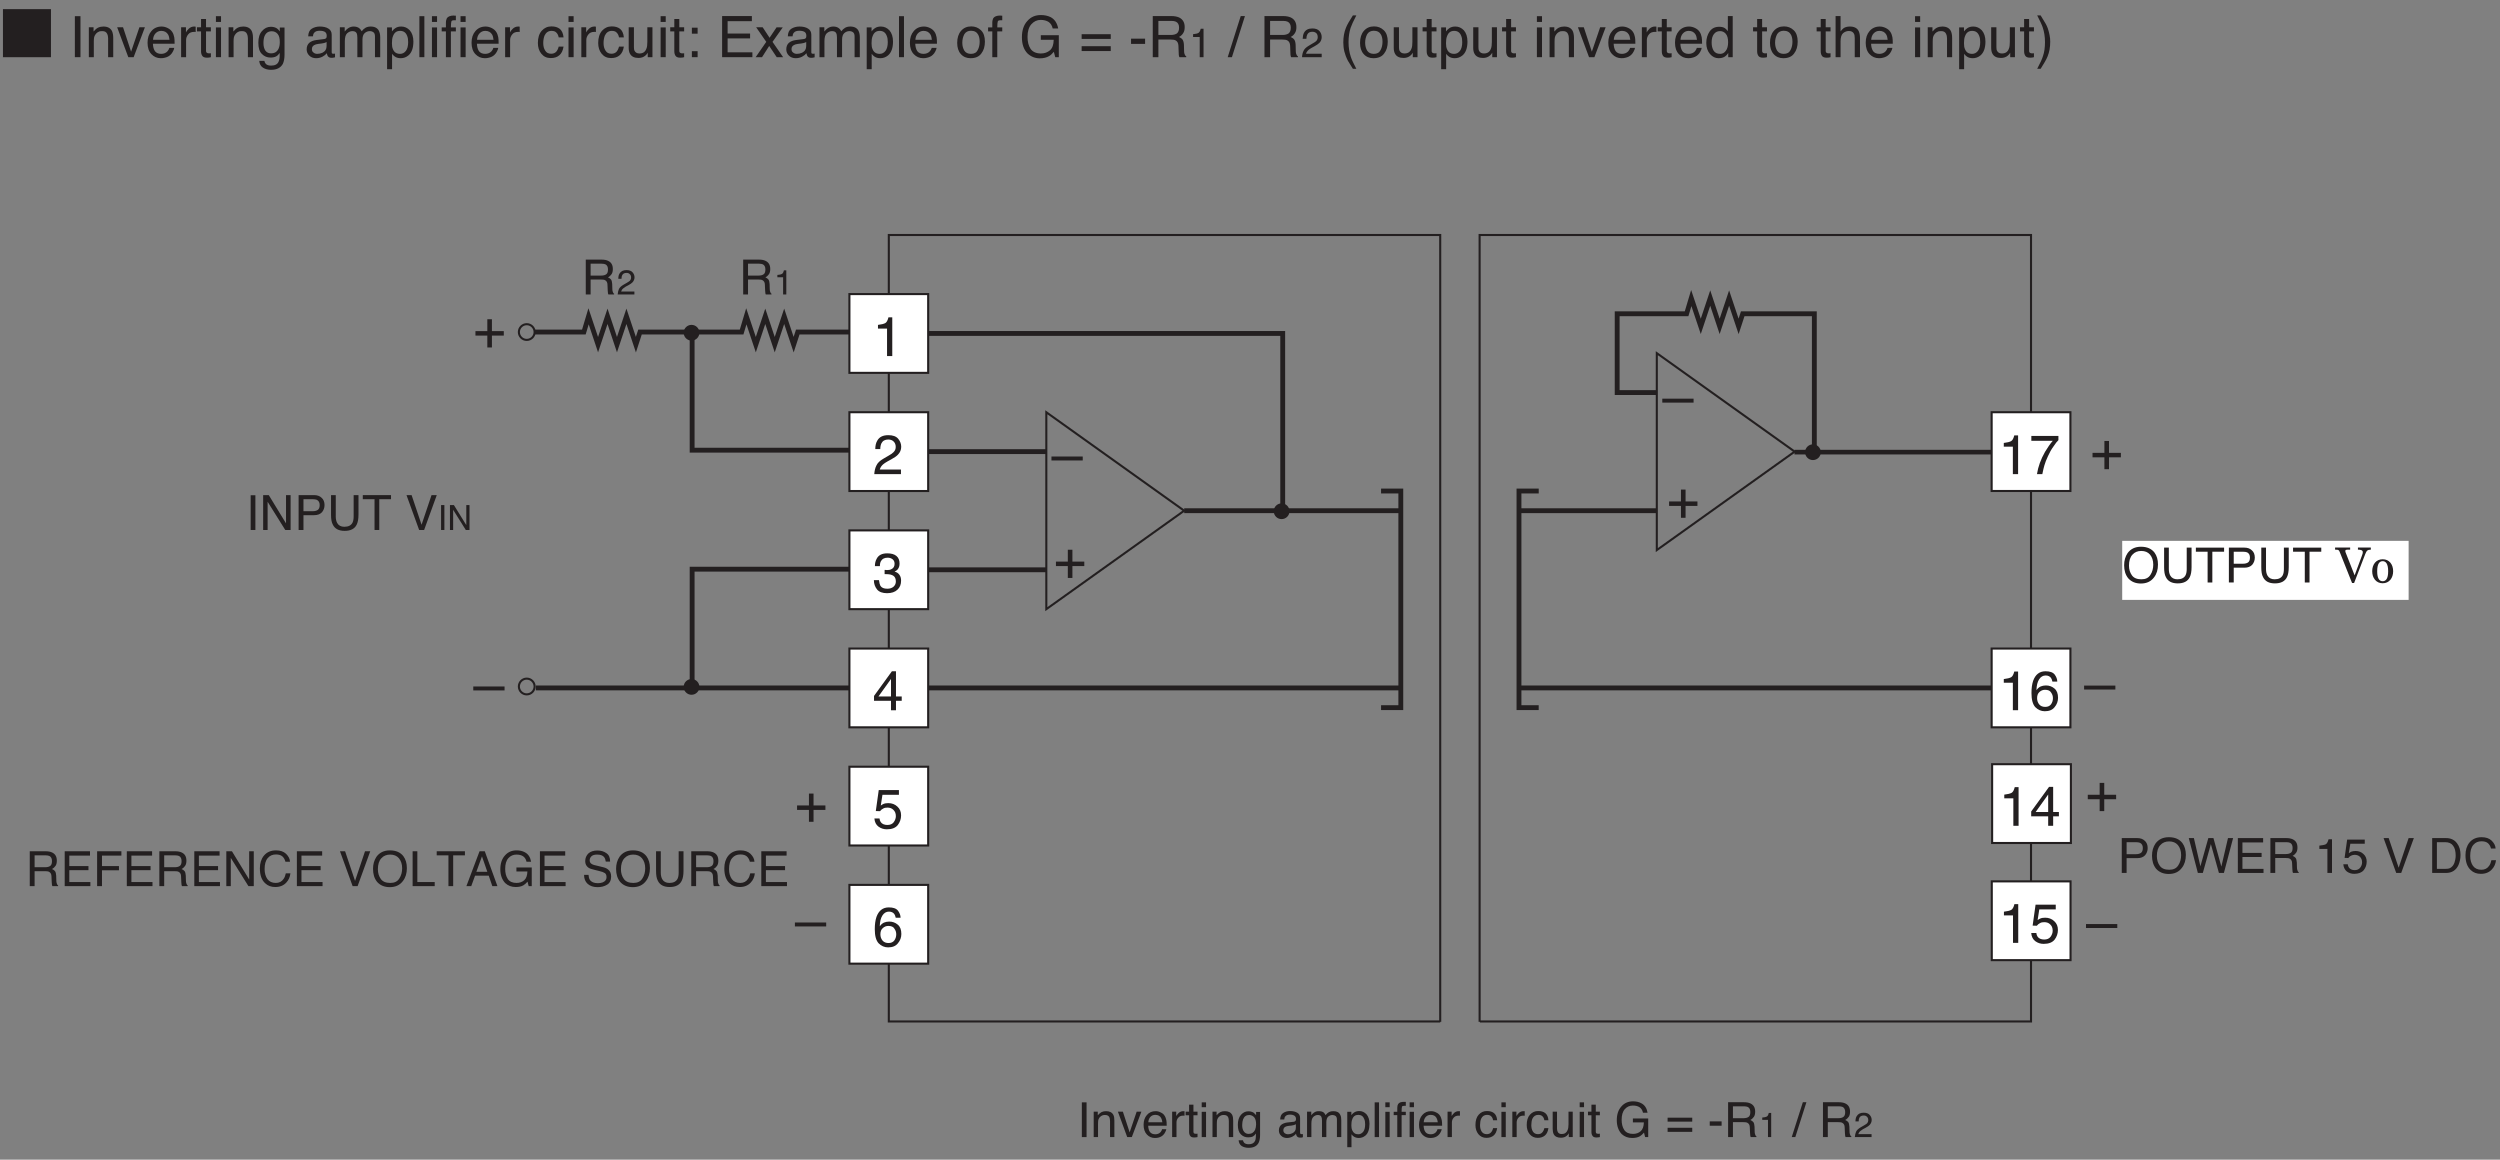 <?xml version="1.0" encoding="UTF-8"?>
<svg xmlns="http://www.w3.org/2000/svg" xmlns:xlink="http://www.w3.org/1999/xlink" width="305.87pt" height="141.88pt" viewBox="0 0 305.87 141.88" version="1.2">
<rect x="0" y="0" width="305.87" height="141.88" fill="#808080" stroke="none"/>
<defs>
<g>
<symbol overflow="visible" id="glyph0-0">
<path style="stroke:none;" d="M 3.844 0 L 3.844 -4.25 L 0.469 -4.25 L 0.469 0 Z M 1 -0.531 L 1 -3.719 L 3.312 -3.719 L 3.312 -0.531 Z M 1 -0.531 "/>
</symbol>
<symbol overflow="visible" id="glyph0-1">
<path style="stroke:none;" d="M 1.109 -2.312 L 1.109 -3.766 L 2.469 -3.766 C 2.656 -3.766 2.812 -3.734 2.922 -3.688 C 3.141 -3.578 3.234 -3.359 3.234 -3.062 C 3.234 -2.781 3.172 -2.578 3.016 -2.469 C 2.859 -2.359 2.656 -2.312 2.391 -2.312 Z M 0.516 0 L 1.109 0 L 1.109 -1.828 L 2.375 -1.828 C 2.594 -1.828 2.766 -1.812 2.875 -1.75 C 3.062 -1.656 3.172 -1.469 3.172 -1.188 L 3.203 -0.484 C 3.219 -0.312 3.219 -0.203 3.234 -0.141 C 3.25 -0.078 3.266 -0.031 3.281 0 L 3.984 0 L 3.984 -0.094 C 3.906 -0.125 3.844 -0.219 3.812 -0.359 C 3.781 -0.438 3.766 -0.562 3.766 -0.719 L 3.75 -1.281 C 3.734 -1.531 3.688 -1.719 3.609 -1.828 C 3.516 -1.938 3.391 -2.031 3.234 -2.094 C 3.422 -2.188 3.562 -2.328 3.672 -2.484 C 3.781 -2.641 3.828 -2.859 3.828 -3.109 C 3.828 -3.609 3.641 -3.938 3.234 -4.125 C 3.031 -4.219 2.766 -4.266 2.453 -4.266 L 0.516 -4.266 Z M 0.516 0 "/>
</symbol>
<symbol overflow="visible" id="glyph0-2">
<path style="stroke:none;" d="M 0.578 0 L 1.156 0 L 1.156 -4.25 L 0.578 -4.25 Z M 0.578 0 "/>
</symbol>
<symbol overflow="visible" id="glyph0-3">
<path style="stroke:none;" d="M 0.375 0 L 0.906 0 L 0.906 -1.625 C 0.906 -1.828 0.922 -1.984 0.938 -2.094 C 0.969 -2.203 1.031 -2.312 1.109 -2.422 C 1.219 -2.547 1.344 -2.625 1.484 -2.672 C 1.562 -2.703 1.672 -2.703 1.797 -2.703 C 2.031 -2.703 2.203 -2.609 2.297 -2.422 C 2.344 -2.297 2.375 -2.156 2.375 -1.953 L 2.375 0 L 2.906 0 L 2.906 -2 C 2.906 -2.297 2.875 -2.547 2.781 -2.719 C 2.625 -3.016 2.328 -3.172 1.891 -3.172 C 1.688 -3.172 1.516 -3.141 1.344 -3.062 C 1.188 -2.984 1.031 -2.844 0.875 -2.672 L 0.875 -3.109 L 0.375 -3.109 Z M 0.375 0 "/>
</symbol>
<symbol overflow="visible" id="glyph0-4">
<path style="stroke:none;" d="M 0.031 -3.109 L 1.172 0 L 1.734 0 L 2.906 -3.109 L 2.328 -3.109 L 1.469 -0.578 L 0.641 -3.109 Z M 0.031 -3.109 "/>
</symbol>
<symbol overflow="visible" id="glyph0-5">
<path style="stroke:none;" d="M 1.672 -3.172 C 1.234 -3.172 0.875 -3.016 0.609 -2.703 C 0.344 -2.406 0.203 -2 0.203 -1.5 C 0.203 -0.984 0.344 -0.594 0.609 -0.312 C 0.875 -0.031 1.203 0.109 1.578 0.109 C 1.75 0.109 1.891 0.094 2.016 0.062 C 2.25 0 2.438 -0.094 2.594 -0.25 C 2.688 -0.344 2.781 -0.453 2.844 -0.594 C 2.922 -0.734 2.969 -0.859 2.984 -0.969 L 2.469 -0.969 C 2.438 -0.844 2.375 -0.719 2.281 -0.609 C 2.125 -0.438 1.906 -0.344 1.641 -0.344 C 1.344 -0.344 1.125 -0.438 0.984 -0.625 C 0.844 -0.812 0.781 -1.078 0.766 -1.391 L 3.031 -1.391 C 3.031 -1.703 3.016 -1.938 2.984 -2.078 C 2.938 -2.281 2.875 -2.469 2.766 -2.625 C 2.672 -2.781 2.516 -2.922 2.297 -3.016 C 2.094 -3.125 1.891 -3.172 1.672 -3.172 Z M 0.781 -1.812 C 0.797 -2.078 0.875 -2.297 1.031 -2.469 C 1.188 -2.641 1.391 -2.719 1.641 -2.719 C 1.969 -2.719 2.203 -2.594 2.344 -2.344 C 2.422 -2.219 2.469 -2.031 2.5 -1.812 Z M 0.781 -1.812 "/>
</symbol>
<symbol overflow="visible" id="glyph0-6">
<path style="stroke:none;" d="M 0.391 0 L 0.922 0 L 0.922 -1.781 C 0.922 -2 0.984 -2.203 1.141 -2.375 C 1.281 -2.547 1.484 -2.625 1.734 -2.625 C 1.766 -2.625 1.797 -2.625 1.828 -2.625 C 1.859 -2.625 1.875 -2.625 1.906 -2.609 L 1.906 -3.172 C 1.859 -3.172 1.812 -3.172 1.797 -3.172 C 1.766 -3.172 1.75 -3.172 1.75 -3.172 C 1.531 -3.172 1.359 -3.094 1.188 -2.953 C 1.047 -2.797 0.938 -2.672 0.891 -2.578 L 0.891 -3.109 L 0.391 -3.109 Z M 0.391 0 "/>
</symbol>
<symbol overflow="visible" id="glyph0-7">
<path style="stroke:none;" d="M 0.484 -3.109 L 0.062 -3.109 L 0.062 -2.672 L 0.484 -2.672 L 0.484 -0.625 C 0.484 -0.422 0.531 -0.266 0.625 -0.141 C 0.703 -0.016 0.859 0.047 1.109 0.047 C 1.188 0.047 1.266 0.047 1.328 0.031 C 1.391 0.031 1.453 0.016 1.516 0 L 1.516 -0.422 C 1.469 -0.406 1.438 -0.406 1.406 -0.406 C 1.375 -0.406 1.344 -0.406 1.328 -0.406 C 1.234 -0.406 1.156 -0.422 1.125 -0.438 C 1.047 -0.469 1.016 -0.547 1.016 -0.656 L 1.016 -2.672 L 1.516 -2.672 L 1.516 -3.109 L 1.016 -3.109 L 1.016 -3.969 L 0.484 -3.969 Z M 0.484 -3.109 "/>
</symbol>
<symbol overflow="visible" id="glyph0-8">
<path style="stroke:none;" d="M 0.375 0 L 0.906 0 L 0.906 -3.094 L 0.375 -3.094 Z M 0.375 -3.656 L 0.906 -3.656 L 0.906 -4.25 L 0.375 -4.25 Z M 0.375 -3.656 "/>
</symbol>
<symbol overflow="visible" id="glyph0-9">
<path style="stroke:none;" d="M 1.469 -3.156 C 1.109 -3.156 0.812 -3.016 0.547 -2.719 C 0.297 -2.422 0.172 -2.031 0.172 -1.5 C 0.172 -0.953 0.297 -0.562 0.547 -0.328 C 0.797 -0.078 1.094 0.031 1.438 0.031 C 1.672 0.031 1.859 0 2.016 -0.078 C 2.156 -0.156 2.281 -0.281 2.391 -0.438 C 2.391 0 2.359 0.297 2.281 0.453 C 2.156 0.734 1.906 0.875 1.5 0.875 C 1.25 0.875 1.062 0.812 0.953 0.703 C 0.875 0.625 0.828 0.516 0.797 0.391 L 0.266 0.391 C 0.297 0.703 0.422 0.938 0.641 1.094 C 0.875 1.234 1.156 1.312 1.484 1.312 C 2.094 1.312 2.5 1.109 2.719 0.688 C 2.828 0.453 2.891 0.141 2.891 -0.25 L 2.891 -3.078 L 2.406 -3.078 L 2.406 -2.688 C 2.297 -2.812 2.203 -2.906 2.109 -2.984 C 1.922 -3.094 1.703 -3.156 1.469 -3.156 Z M 2.406 -1.562 C 2.406 -1.312 2.359 -1.094 2.281 -0.891 C 2.125 -0.562 1.859 -0.391 1.484 -0.391 C 1.25 -0.391 1.062 -0.484 0.922 -0.672 C 0.781 -0.844 0.703 -1.109 0.703 -1.453 C 0.703 -1.75 0.75 -2 0.812 -2.172 C 0.953 -2.531 1.203 -2.703 1.562 -2.703 C 1.812 -2.703 2.016 -2.594 2.172 -2.422 C 2.328 -2.234 2.406 -1.953 2.406 -1.562 Z M 2.406 -1.562 "/>
</symbol>
<symbol overflow="visible" id="glyph0-10">
<path style="stroke:none;" d=""/>
</symbol>
<symbol overflow="visible" id="glyph0-11">
<path style="stroke:none;" d="M 0.781 -0.828 C 0.781 -1.031 0.859 -1.172 1.031 -1.266 C 1.109 -1.312 1.266 -1.359 1.453 -1.375 L 1.766 -1.406 C 1.859 -1.422 1.969 -1.438 2.062 -1.469 C 2.156 -1.5 2.25 -1.531 2.312 -1.578 L 2.312 -1.156 C 2.312 -0.844 2.172 -0.609 1.875 -0.469 C 1.703 -0.391 1.531 -0.344 1.344 -0.344 C 1.188 -0.344 1.062 -0.391 0.953 -0.469 C 0.844 -0.562 0.781 -0.672 0.781 -0.828 Z M 1.219 -1.781 C 0.922 -1.734 0.688 -1.641 0.5 -1.484 C 0.328 -1.328 0.234 -1.094 0.234 -0.812 C 0.234 -0.547 0.328 -0.328 0.516 -0.156 C 0.688 0.016 0.938 0.109 1.219 0.109 C 1.453 0.109 1.688 0.047 1.875 -0.047 C 2.078 -0.156 2.234 -0.266 2.328 -0.422 C 2.344 -0.297 2.375 -0.203 2.422 -0.125 C 2.5 0 2.641 0.062 2.812 0.062 C 2.891 0.062 2.953 0.062 3 0.062 C 3.031 0.047 3.094 0.031 3.172 0.016 L 3.172 -0.375 C 3.141 -0.375 3.109 -0.359 3.078 -0.359 C 3.062 -0.359 3.031 -0.359 3 -0.359 C 2.938 -0.359 2.891 -0.375 2.875 -0.406 C 2.844 -0.438 2.828 -0.484 2.828 -0.531 L 2.828 -2.328 C 2.828 -2.625 2.719 -2.844 2.5 -2.969 C 2.266 -3.109 1.969 -3.188 1.609 -3.188 C 1.281 -3.188 1.016 -3.109 0.766 -2.953 C 0.531 -2.812 0.406 -2.547 0.391 -2.156 L 0.891 -2.156 C 0.906 -2.312 0.938 -2.438 1.016 -2.531 C 1.125 -2.672 1.312 -2.75 1.594 -2.75 C 1.828 -2.75 2 -2.703 2.125 -2.625 C 2.25 -2.547 2.328 -2.406 2.328 -2.234 C 2.328 -2.141 2.312 -2.078 2.297 -2.031 C 2.25 -1.953 2.172 -1.891 2.047 -1.875 Z M 1.219 -1.781 "/>
</symbol>
<symbol overflow="visible" id="glyph0-12">
<path style="stroke:none;" d="M 0.375 0 L 0.906 0 L 0.906 -1.656 C 0.906 -2.047 0.984 -2.328 1.141 -2.469 C 1.312 -2.625 1.484 -2.703 1.688 -2.703 C 1.906 -2.703 2.047 -2.641 2.125 -2.484 C 2.172 -2.391 2.203 -2.234 2.203 -2.031 L 2.203 0 L 2.734 0 L 2.734 -1.812 C 2.734 -2.125 2.812 -2.359 2.953 -2.5 C 3.109 -2.625 3.281 -2.703 3.484 -2.703 C 3.641 -2.703 3.766 -2.656 3.875 -2.578 C 3.969 -2.5 4.031 -2.359 4.031 -2.156 L 4.031 0 L 4.562 0 L 4.562 -2.062 C 4.562 -2.344 4.531 -2.562 4.438 -2.719 C 4.297 -3.031 4.016 -3.172 3.594 -3.172 C 3.391 -3.172 3.219 -3.141 3.062 -3.062 C 2.906 -2.969 2.766 -2.859 2.641 -2.688 C 2.578 -2.828 2.5 -2.922 2.422 -3 C 2.266 -3.125 2.062 -3.172 1.812 -3.172 C 1.594 -3.172 1.406 -3.125 1.234 -3 C 1.125 -2.938 1.016 -2.828 0.891 -2.672 L 0.891 -3.109 L 0.375 -3.109 Z M 0.375 0 "/>
</symbol>
<symbol overflow="visible" id="glyph0-13">
<path style="stroke:none;" d="M 1.688 -0.344 C 1.328 -0.344 1.094 -0.5 0.953 -0.828 C 0.875 -1 0.844 -1.203 0.844 -1.438 C 0.844 -1.734 0.875 -1.984 0.953 -2.172 C 1.078 -2.547 1.328 -2.719 1.688 -2.719 C 2.047 -2.719 2.297 -2.547 2.422 -2.203 C 2.5 -2.031 2.531 -1.812 2.531 -1.562 C 2.531 -1.156 2.453 -0.859 2.297 -0.656 C 2.125 -0.453 1.938 -0.344 1.688 -0.344 Z M 0.344 1.234 L 0.859 1.234 L 0.859 -0.344 C 0.969 -0.203 1.078 -0.094 1.172 -0.047 C 1.328 0.047 1.531 0.109 1.75 0.109 C 2.047 0.109 2.312 0.016 2.547 -0.172 C 2.891 -0.453 3.062 -0.938 3.062 -1.625 C 3.062 -2.125 2.938 -2.5 2.703 -2.781 C 2.453 -3.047 2.156 -3.188 1.812 -3.188 C 1.578 -3.188 1.359 -3.125 1.188 -3.016 C 1.062 -2.938 0.953 -2.828 0.844 -2.688 L 0.844 -3.094 L 0.344 -3.094 Z M 0.344 1.234 "/>
</symbol>
<symbol overflow="visible" id="glyph0-14">
<path style="stroke:none;" d="M 0.391 0 L 0.922 0 L 0.922 -4.25 L 0.391 -4.25 Z M 0.391 0 "/>
</symbol>
<symbol overflow="visible" id="glyph0-15">
<path style="stroke:none;" d="M 0.516 -3.578 L 0.516 -3.094 L 0.078 -3.094 L 0.078 -2.688 L 0.516 -2.688 L 0.516 0 L 1.047 0 L 1.047 -2.688 L 1.562 -2.688 L 1.562 -3.094 L 1.047 -3.094 C 1.047 -3.422 1.062 -3.641 1.094 -3.719 C 1.109 -3.797 1.219 -3.828 1.375 -3.828 C 1.391 -3.828 1.406 -3.828 1.438 -3.828 C 1.453 -3.828 1.5 -3.828 1.562 -3.828 L 1.562 -4.312 C 1.516 -4.312 1.469 -4.312 1.438 -4.312 C 1.406 -4.312 1.359 -4.312 1.344 -4.312 C 0.984 -4.312 0.75 -4.234 0.625 -4.047 C 0.562 -3.953 0.516 -3.797 0.516 -3.578 Z M 0.516 -3.578 "/>
</symbol>
<symbol overflow="visible" id="glyph0-16">
<path style="stroke:none;" d="M 1.578 -3.188 C 1.172 -3.188 0.844 -3.047 0.562 -2.734 C 0.297 -2.438 0.172 -2.016 0.172 -1.469 C 0.172 -1.016 0.297 -0.656 0.531 -0.359 C 0.781 -0.062 1.094 0.094 1.516 0.094 C 1.875 0.094 2.172 0 2.406 -0.203 C 2.625 -0.391 2.766 -0.688 2.828 -1.094 L 2.328 -1.094 C 2.281 -0.875 2.188 -0.688 2.062 -0.562 C 1.938 -0.422 1.766 -0.359 1.547 -0.359 C 1.266 -0.359 1.062 -0.469 0.922 -0.688 C 0.797 -0.891 0.734 -1.156 0.734 -1.453 C 0.734 -1.766 0.781 -2.031 0.859 -2.234 C 1.016 -2.562 1.25 -2.719 1.578 -2.719 C 1.828 -2.719 2 -2.656 2.109 -2.531 C 2.234 -2.406 2.297 -2.25 2.328 -2.062 L 2.828 -2.062 C 2.797 -2.469 2.656 -2.766 2.438 -2.938 C 2.219 -3.109 1.938 -3.188 1.578 -3.188 Z M 1.578 -3.188 "/>
</symbol>
<symbol overflow="visible" id="glyph0-17">
<path style="stroke:none;" d="M 0.375 -3.109 L 0.375 -1 C 0.375 -0.734 0.422 -0.516 0.5 -0.359 C 0.656 -0.062 0.953 0.078 1.391 0.078 C 1.672 0.078 1.906 0 2.094 -0.156 C 2.203 -0.25 2.281 -0.344 2.344 -0.469 L 2.344 0 L 2.828 0 L 2.828 -3.109 L 2.312 -3.109 L 2.312 -1.578 C 2.312 -1.281 2.281 -1.047 2.203 -0.859 C 2.078 -0.547 1.844 -0.375 1.484 -0.375 C 1.234 -0.375 1.062 -0.469 0.984 -0.656 C 0.938 -0.766 0.906 -0.891 0.906 -1.047 L 0.906 -3.109 Z M 0.375 -3.109 "/>
</symbol>
<symbol overflow="visible" id="glyph0-18">
<path style="stroke:none;" d="M 2.266 -4.375 C 1.688 -4.375 1.219 -4.172 0.859 -3.766 C 0.469 -3.344 0.281 -2.781 0.281 -2.062 C 0.281 -1.359 0.484 -0.797 0.875 -0.375 C 1.234 -0.047 1.656 0.109 2.156 0.109 C 2.531 0.109 2.844 0.047 3.094 -0.094 C 3.25 -0.188 3.422 -0.328 3.609 -0.547 L 3.75 0 L 4.125 0 L 4.125 -2.281 L 2.25 -2.281 L 2.25 -1.797 L 3.594 -1.797 C 3.578 -1.297 3.453 -0.938 3.203 -0.719 C 2.953 -0.5 2.641 -0.391 2.266 -0.391 C 1.781 -0.391 1.422 -0.547 1.203 -0.859 C 0.984 -1.188 0.875 -1.594 0.875 -2.109 C 0.875 -2.688 1 -3.125 1.266 -3.422 C 1.531 -3.719 1.859 -3.859 2.25 -3.859 C 2.578 -3.859 2.844 -3.797 3.062 -3.656 C 3.266 -3.516 3.422 -3.297 3.484 -2.984 L 4.047 -2.984 C 3.953 -3.531 3.703 -3.922 3.281 -4.141 C 3 -4.297 2.656 -4.375 2.266 -4.375 Z M 2.266 -4.375 "/>
</symbol>
<symbol overflow="visible" id="glyph0-19">
<path style="stroke:none;" d="M 0.219 -2.375 L 0.219 -1.891 L 3.234 -1.891 L 3.234 -2.375 Z M 0.219 -1.141 L 0.219 -0.641 L 3.234 -0.641 L 3.234 -1.141 Z M 0.219 -1.141 "/>
</symbol>
<symbol overflow="visible" id="glyph0-20">
<path style="stroke:none;" d="M 0.25 -1.391 L 1.703 -1.391 L 1.703 -1.922 L 0.25 -1.922 Z M 0.25 -1.391 "/>
</symbol>
<symbol overflow="visible" id="glyph0-21">
<path style="stroke:none;" d="M 0 0 L 0.438 0 L 1.797 -4.266 L 1.359 -4.266 Z M 0 0 "/>
</symbol>
<symbol overflow="visible" id="glyph0-22">
<path style="stroke:none;" d="M 0.453 0 L 1 0 L 1 -3.453 L 3.156 0 L 3.812 0 L 3.812 -4.266 L 3.25 -4.266 L 3.25 -0.812 L 1.141 -4.266 L 0.453 -4.266 Z M 0.453 0 "/>
</symbol>
<symbol overflow="visible" id="glyph0-23">
<path style="stroke:none;" d="M 0.5 0 L 1.094 0 L 1.094 -1.812 L 2.406 -1.812 C 2.828 -1.812 3.141 -1.938 3.359 -2.172 C 3.562 -2.422 3.672 -2.703 3.672 -3.047 C 3.672 -3.438 3.547 -3.734 3.312 -3.938 C 3.094 -4.156 2.781 -4.266 2.406 -4.266 L 0.5 -4.266 Z M 3.078 -3.047 C 3.078 -2.766 3 -2.562 2.844 -2.453 C 2.688 -2.344 2.469 -2.297 2.219 -2.297 L 1.094 -2.297 L 1.094 -3.766 L 2.219 -3.766 C 2.438 -3.766 2.609 -3.734 2.734 -3.688 C 2.969 -3.562 3.078 -3.359 3.078 -3.047 Z M 3.078 -3.047 "/>
</symbol>
<symbol overflow="visible" id="glyph0-24">
<path style="stroke:none;" d="M 0.5 -4.266 L 0.5 -1.875 C 0.5 -1.344 0.562 -0.938 0.719 -0.656 C 0.969 -0.141 1.453 0.109 2.172 0.109 C 2.891 0.109 3.391 -0.141 3.641 -0.656 C 3.781 -0.938 3.859 -1.344 3.859 -1.875 L 3.859 -4.266 L 3.266 -4.266 L 3.266 -1.641 C 3.266 -1.328 3.219 -1.078 3.125 -0.891 C 2.953 -0.562 2.625 -0.391 2.125 -0.391 C 1.719 -0.391 1.422 -0.547 1.25 -0.859 C 1.141 -1.062 1.078 -1.328 1.078 -1.641 L 1.078 -4.266 Z M 0.5 -4.266 "/>
</symbol>
<symbol overflow="visible" id="glyph0-25">
<path style="stroke:none;" d="M 0.094 -4.266 L 0.094 -3.766 L 1.531 -3.766 L 1.531 0 L 2.109 0 L 2.109 -3.766 L 3.547 -3.766 L 3.547 -4.266 Z M 0.094 -4.266 "/>
</symbol>
<symbol overflow="visible" id="glyph0-26">
<path style="stroke:none;" d="M 0.156 -4.266 L 1.703 0 L 2.312 0 L 3.859 -4.266 L 3.219 -4.266 L 2 -0.641 L 0.781 -4.266 Z M 0.156 -4.266 "/>
</symbol>
<symbol overflow="visible" id="glyph0-27">
<path style="stroke:none;" d="M 0.5 0 L 3.641 0 L 3.641 -0.5 L 1.062 -0.5 L 1.062 -1.953 L 3.406 -1.953 L 3.406 -2.453 L 1.062 -2.453 L 1.062 -3.734 L 3.594 -3.734 L 3.594 -4.266 L 0.5 -4.266 Z M 0.5 0 "/>
</symbol>
<symbol overflow="visible" id="glyph0-28">
<path style="stroke:none;" d="M 0.5 0 L 1.094 0 L 1.094 -1.938 L 3.172 -1.938 L 3.172 -2.453 L 1.094 -2.453 L 1.094 -3.734 L 3.469 -3.734 L 3.469 -4.266 L 0.5 -4.266 Z M 0.5 0 "/>
</symbol>
<symbol overflow="visible" id="glyph0-29">
<path style="stroke:none;" d="M 2.234 -4.375 C 1.609 -4.375 1.109 -4.156 0.75 -3.719 C 0.422 -3.312 0.266 -2.797 0.266 -2.172 C 0.266 -1.344 0.484 -0.734 0.922 -0.344 C 1.25 -0.031 1.656 0.109 2.156 0.109 C 2.719 0.109 3.172 -0.078 3.5 -0.438 C 3.781 -0.734 3.953 -1.109 4 -1.562 L 3.438 -1.562 C 3.375 -1.281 3.297 -1.062 3.172 -0.891 C 2.953 -0.562 2.641 -0.391 2.219 -0.391 C 1.766 -0.391 1.422 -0.547 1.188 -0.859 C 0.969 -1.172 0.844 -1.578 0.844 -2.078 C 0.844 -2.688 0.969 -3.141 1.234 -3.438 C 1.484 -3.734 1.812 -3.875 2.234 -3.875 C 2.578 -3.875 2.828 -3.797 3.016 -3.641 C 3.203 -3.469 3.328 -3.25 3.391 -2.984 L 3.953 -2.984 C 3.938 -3.344 3.766 -3.656 3.469 -3.953 C 3.172 -4.234 2.766 -4.375 2.234 -4.375 Z M 2.234 -4.375 "/>
</symbol>
<symbol overflow="visible" id="glyph0-30">
<path style="stroke:none;" d="M 2.297 -4.375 C 1.578 -4.375 1.031 -4.109 0.656 -3.594 C 0.375 -3.172 0.234 -2.688 0.234 -2.109 C 0.234 -1.469 0.391 -0.938 0.734 -0.516 C 1.109 -0.094 1.625 0.125 2.281 0.125 C 2.984 0.125 3.516 -0.125 3.891 -0.625 C 4.219 -1.047 4.375 -1.562 4.375 -2.203 C 4.375 -2.797 4.234 -3.266 3.953 -3.656 C 3.594 -4.125 3.047 -4.375 2.297 -4.375 Z M 2.344 -0.391 C 1.812 -0.391 1.422 -0.547 1.188 -0.875 C 0.953 -1.203 0.828 -1.594 0.828 -2.062 C 0.828 -2.656 0.969 -3.109 1.25 -3.406 C 1.531 -3.719 1.891 -3.859 2.328 -3.859 C 2.781 -3.859 3.141 -3.719 3.406 -3.406 C 3.656 -3.094 3.797 -2.703 3.797 -2.188 C 3.797 -1.719 3.688 -1.297 3.453 -0.938 C 3.219 -0.562 2.859 -0.391 2.344 -0.391 Z M 2.344 -0.391 "/>
</symbol>
<symbol overflow="visible" id="glyph0-31">
<path style="stroke:none;" d="M 0.453 0 L 3.156 0 L 3.156 -0.5 L 1.031 -0.5 L 1.031 -4.266 L 0.453 -4.266 Z M 0.453 0 "/>
</symbol>
<symbol overflow="visible" id="glyph0-32">
<path style="stroke:none;" d="M 1.312 -1.75 L 2 -3.641 L 2.656 -1.75 Z M 0.094 0 L 0.688 0 L 1.156 -1.281 L 2.828 -1.281 L 3.266 0 L 3.891 0 L 2.344 -4.266 L 1.703 -4.266 Z M 0.094 0 "/>
</symbol>
<symbol overflow="visible" id="glyph0-33">
<path style="stroke:none;" d="M 0.281 -1.375 C 0.281 -0.922 0.422 -0.547 0.719 -0.281 C 1.016 -0.016 1.406 0.125 1.938 0.125 C 2.375 0.125 2.766 0.031 3.094 -0.172 C 3.438 -0.375 3.594 -0.719 3.594 -1.188 C 3.594 -1.562 3.469 -1.859 3.203 -2.047 C 3.062 -2.172 2.844 -2.266 2.562 -2.328 L 1.984 -2.469 C 1.594 -2.547 1.344 -2.625 1.234 -2.703 C 1.062 -2.797 0.969 -2.938 0.969 -3.156 C 0.969 -3.344 1.047 -3.516 1.188 -3.656 C 1.344 -3.797 1.562 -3.859 1.891 -3.859 C 2.297 -3.859 2.594 -3.75 2.75 -3.531 C 2.844 -3.406 2.906 -3.234 2.938 -3 L 3.469 -3 C 3.469 -3.484 3.328 -3.828 3.016 -4.031 C 2.719 -4.25 2.344 -4.359 1.906 -4.359 C 1.438 -4.359 1.078 -4.234 0.812 -4 C 0.562 -3.75 0.422 -3.438 0.422 -3.047 C 0.422 -2.703 0.562 -2.438 0.828 -2.25 C 0.969 -2.156 1.234 -2.062 1.594 -1.984 L 2.156 -1.844 C 2.453 -1.781 2.688 -1.688 2.828 -1.594 C 2.969 -1.5 3.031 -1.328 3.031 -1.094 C 3.031 -0.797 2.875 -0.578 2.547 -0.453 C 2.375 -0.391 2.172 -0.359 1.969 -0.359 C 1.5 -0.359 1.172 -0.5 0.984 -0.781 C 0.891 -0.938 0.844 -1.125 0.828 -1.375 Z M 0.281 -1.375 "/>
</symbol>
<symbol overflow="visible" id="glyph0-34">
<path style="stroke:none;" d="M 0.109 -4.266 L 1.219 0 L 1.828 0 L 2.812 -3.531 L 3.797 0 L 4.406 0 L 5.531 -4.266 L 4.906 -4.266 L 4.094 -0.781 L 3.125 -4.266 L 2.5 -4.266 L 1.531 -0.812 L 0.734 -4.266 Z M 0.109 -4.266 "/>
</symbol>
<symbol overflow="visible" id="glyph0-35">
<path style="stroke:none;" d="M 1.547 -2.938 L 1.547 0 L 2.109 0 L 2.109 -4.125 L 1.688 -4.125 C 1.609 -3.812 1.5 -3.609 1.359 -3.516 C 1.203 -3.438 0.938 -3.375 0.562 -3.344 L 0.562 -2.938 Z M 1.547 -2.938 "/>
</symbol>
<symbol overflow="visible" id="glyph0-36">
<path style="stroke:none;" d="M 0.188 -1.062 C 0.219 -0.672 0.375 -0.375 0.625 -0.172 C 0.891 0.016 1.188 0.109 1.516 0.109 C 2.047 0.109 2.438 -0.047 2.688 -0.344 C 2.922 -0.641 3.047 -0.984 3.047 -1.391 C 3.047 -1.766 2.922 -2.078 2.641 -2.328 C 2.391 -2.562 2.062 -2.688 1.688 -2.688 C 1.484 -2.688 1.297 -2.656 1.141 -2.594 C 1.062 -2.547 0.969 -2.5 0.859 -2.422 L 1.047 -3.578 L 2.812 -3.578 L 2.812 -4.078 L 0.656 -4.078 L 0.344 -1.844 L 0.797 -1.828 C 0.891 -1.953 0.984 -2.047 1.125 -2.109 C 1.25 -2.172 1.406 -2.219 1.578 -2.219 C 1.828 -2.219 2.047 -2.141 2.219 -1.984 C 2.391 -1.812 2.484 -1.594 2.484 -1.297 C 2.484 -1.062 2.406 -0.844 2.25 -0.641 C 2.109 -0.453 1.875 -0.344 1.578 -0.344 C 1.406 -0.344 1.266 -0.375 1.141 -0.438 C 0.906 -0.547 0.766 -0.766 0.734 -1.062 Z M 0.188 -1.062 "/>
</symbol>
<symbol overflow="visible" id="glyph0-37">
<path style="stroke:none;" d="M 1.062 -0.5 L 1.062 -3.766 L 2.062 -3.766 C 2.516 -3.766 2.844 -3.625 3.047 -3.328 C 3.266 -3.047 3.359 -2.625 3.359 -2.109 C 3.359 -1.953 3.344 -1.812 3.312 -1.656 C 3.266 -1.391 3.188 -1.156 3.078 -0.984 C 2.938 -0.766 2.766 -0.625 2.547 -0.547 C 2.422 -0.516 2.266 -0.5 2.062 -0.5 Z M 0.484 0 L 2.172 0 C 2.891 0 3.406 -0.328 3.703 -0.969 C 3.859 -1.344 3.953 -1.75 3.953 -2.203 C 3.953 -2.781 3.812 -3.266 3.516 -3.641 C 3.203 -4.062 2.75 -4.266 2.172 -4.266 L 0.484 -4.266 Z M 0.484 0 "/>
</symbol>
<symbol overflow="visible" id="glyph1-0">
<path style="stroke:none;" d="M 2.75 0 L 2.75 -3.047 L 0.328 -3.047 L 0.328 0 Z M 0.719 -0.375 L 0.719 -2.672 L 2.375 -2.672 L 2.375 -0.375 Z M 0.719 -0.375 "/>
</symbol>
<symbol overflow="visible" id="glyph1-1">
<path style="stroke:none;" d="M 0.125 0 L 2.172 0 L 2.172 -0.359 L 0.547 -0.359 C 0.594 -0.5 0.672 -0.641 0.812 -0.75 C 0.891 -0.812 1 -0.891 1.125 -0.969 L 1.422 -1.125 C 1.672 -1.266 1.844 -1.375 1.938 -1.484 C 2.094 -1.656 2.188 -1.859 2.188 -2.094 C 2.188 -2.312 2.109 -2.531 1.953 -2.703 C 1.797 -2.891 1.547 -2.984 1.203 -2.984 C 0.797 -2.984 0.516 -2.844 0.344 -2.547 C 0.25 -2.391 0.203 -2.172 0.203 -1.922 L 0.594 -1.922 C 0.594 -2.109 0.625 -2.25 0.672 -2.344 C 0.766 -2.547 0.953 -2.641 1.203 -2.641 C 1.375 -2.641 1.516 -2.594 1.609 -2.484 C 1.719 -2.391 1.766 -2.25 1.766 -2.078 C 1.766 -1.922 1.719 -1.797 1.609 -1.672 C 1.531 -1.609 1.406 -1.516 1.234 -1.422 L 0.828 -1.188 C 0.562 -1.031 0.375 -0.859 0.281 -0.672 C 0.203 -0.484 0.141 -0.25 0.125 0 Z M 0.125 0 "/>
</symbol>
<symbol overflow="visible" id="glyph1-2">
<path style="stroke:none;" d="M 1.109 -2.109 L 1.109 0 L 1.5 0 L 1.5 -2.953 L 1.203 -2.953 C 1.156 -2.734 1.078 -2.578 0.969 -2.516 C 0.859 -2.453 0.672 -2.406 0.406 -2.391 L 0.406 -2.109 Z M 1.109 -2.109 "/>
</symbol>
<symbol overflow="visible" id="glyph1-3">
<path style="stroke:none;" d="M 0.422 0 L 0.828 0 L 0.828 -3.047 L 0.422 -3.047 Z M 0.422 0 "/>
</symbol>
<symbol overflow="visible" id="glyph1-4">
<path style="stroke:none;" d="M 0.328 0 L 0.719 0 L 0.719 -2.469 L 2.266 0 L 2.719 0 L 2.719 -3.047 L 2.328 -3.047 L 2.328 -0.594 L 0.812 -3.047 L 0.328 -3.047 Z M 0.328 0 "/>
</symbol>
<symbol overflow="visible" id="glyph2-0">
<path style="stroke:none;" d=""/>
</symbol>
<symbol overflow="visible" id="glyph2-1">
<path style="stroke:none;" d="M 6.172 0 L 6.172 -5.875 L 0.297 -5.875 L 0.297 0 Z M 6.172 0 "/>
</symbol>
<symbol overflow="visible" id="glyph3-0">
<path style="stroke:none;" d=""/>
</symbol>
<symbol overflow="visible" id="glyph3-1">
<path style="stroke:none;" d=""/>
</symbol>
<symbol overflow="visible" id="glyph4-0">
<path style="stroke:none;" d="M 4.531 0 L 4.531 -5.016 L 0.547 -5.016 L 0.547 0 Z M 1.188 -0.625 L 1.188 -4.391 L 3.906 -4.391 L 3.906 -0.625 Z M 1.188 -0.625 "/>
</symbol>
<symbol overflow="visible" id="glyph4-1">
<path style="stroke:none;" d="M 0.688 0 L 1.375 0 L 1.375 -5.016 L 0.688 -5.016 Z M 0.688 0 "/>
</symbol>
<symbol overflow="visible" id="glyph4-2">
<path style="stroke:none;" d="M 0.453 0 L 1.062 0 L 1.062 -1.922 C 1.062 -2.156 1.078 -2.344 1.109 -2.469 C 1.141 -2.609 1.219 -2.719 1.312 -2.844 C 1.438 -3 1.594 -3.094 1.75 -3.156 C 1.844 -3.172 1.969 -3.188 2.109 -3.188 C 2.406 -3.188 2.594 -3.078 2.703 -2.844 C 2.766 -2.719 2.812 -2.531 2.812 -2.312 L 2.812 0 L 3.438 0 L 3.438 -2.359 C 3.438 -2.719 3.375 -3 3.281 -3.203 C 3.094 -3.562 2.75 -3.75 2.234 -3.75 C 2 -3.75 1.781 -3.703 1.578 -3.609 C 1.391 -3.516 1.219 -3.359 1.031 -3.141 L 1.031 -3.656 L 0.453 -3.656 Z M 0.453 0 "/>
</symbol>
<symbol overflow="visible" id="glyph4-3">
<path style="stroke:none;" d="M 0.031 -3.656 L 1.391 0 L 2.047 0 L 3.422 -3.656 L 2.75 -3.656 L 1.734 -0.672 L 0.75 -3.656 Z M 0.031 -3.656 "/>
</symbol>
<symbol overflow="visible" id="glyph4-4">
<path style="stroke:none;" d="M 1.969 -3.75 C 1.453 -3.75 1.031 -3.562 0.719 -3.188 C 0.406 -2.828 0.25 -2.359 0.25 -1.766 C 0.25 -1.172 0.406 -0.703 0.719 -0.375 C 1.031 -0.047 1.406 0.125 1.875 0.125 C 2.062 0.125 2.219 0.109 2.375 0.062 C 2.641 0 2.875 -0.109 3.062 -0.297 C 3.172 -0.406 3.281 -0.531 3.359 -0.703 C 3.453 -0.875 3.5 -1.016 3.516 -1.141 L 2.922 -1.141 C 2.875 -0.984 2.797 -0.844 2.688 -0.719 C 2.5 -0.516 2.234 -0.406 1.922 -0.406 C 1.578 -0.406 1.328 -0.516 1.156 -0.734 C 1 -0.969 0.922 -1.266 0.906 -1.641 L 3.562 -1.641 C 3.562 -2.016 3.547 -2.281 3.516 -2.438 C 3.469 -2.688 3.391 -2.906 3.266 -3.094 C 3.141 -3.281 2.969 -3.438 2.719 -3.562 C 2.469 -3.688 2.219 -3.75 1.969 -3.75 Z M 0.922 -2.125 C 0.938 -2.438 1.031 -2.703 1.219 -2.906 C 1.406 -3.109 1.641 -3.219 1.922 -3.219 C 2.312 -3.219 2.594 -3.062 2.766 -2.766 C 2.859 -2.609 2.906 -2.391 2.938 -2.125 Z M 0.922 -2.125 "/>
</symbol>
<symbol overflow="visible" id="glyph4-5">
<path style="stroke:none;" d="M 0.469 0 L 1.078 0 L 1.078 -2.109 C 1.078 -2.359 1.172 -2.594 1.344 -2.797 C 1.5 -3 1.75 -3.094 2.047 -3.094 C 2.094 -3.094 2.125 -3.094 2.156 -3.094 C 2.188 -3.094 2.219 -3.094 2.25 -3.078 L 2.25 -3.734 C 2.188 -3.734 2.141 -3.734 2.109 -3.75 C 2.094 -3.75 2.062 -3.75 2.062 -3.75 C 1.812 -3.75 1.594 -3.656 1.406 -3.484 C 1.219 -3.297 1.109 -3.156 1.062 -3.031 L 1.062 -3.656 L 0.469 -3.656 Z M 0.469 0 "/>
</symbol>
<symbol overflow="visible" id="glyph4-6">
<path style="stroke:none;" d="M 0.578 -3.656 L 0.078 -3.656 L 0.078 -3.156 L 0.578 -3.156 L 0.578 -0.734 C 0.578 -0.5 0.625 -0.312 0.734 -0.156 C 0.828 -0.016 1.016 0.062 1.312 0.062 C 1.406 0.062 1.484 0.047 1.562 0.047 C 1.625 0.031 1.703 0.016 1.781 0 L 1.781 -0.484 C 1.734 -0.484 1.688 -0.484 1.656 -0.469 C 1.625 -0.469 1.594 -0.469 1.562 -0.469 C 1.453 -0.469 1.375 -0.484 1.328 -0.516 C 1.234 -0.562 1.188 -0.641 1.188 -0.766 L 1.188 -3.156 L 1.781 -3.156 L 1.781 -3.656 L 1.188 -3.656 L 1.188 -4.672 L 0.578 -4.672 Z M 0.578 -3.656 "/>
</symbol>
<symbol overflow="visible" id="glyph4-7">
<path style="stroke:none;" d="M 0.453 0 L 1.078 0 L 1.078 -3.641 L 0.453 -3.641 Z M 0.453 -4.312 L 1.078 -4.312 L 1.078 -5.016 L 0.453 -5.016 Z M 0.453 -4.312 "/>
</symbol>
<symbol overflow="visible" id="glyph4-8">
<path style="stroke:none;" d="M 1.734 -3.719 C 1.312 -3.719 0.953 -3.547 0.656 -3.203 C 0.344 -2.859 0.203 -2.391 0.203 -1.766 C 0.203 -1.125 0.344 -0.656 0.656 -0.375 C 0.938 -0.094 1.281 0.047 1.688 0.047 C 1.969 0.047 2.203 0 2.375 -0.094 C 2.547 -0.188 2.688 -0.328 2.812 -0.516 C 2.828 0 2.781 0.344 2.688 0.531 C 2.547 0.875 2.234 1.031 1.766 1.031 C 1.484 1.031 1.266 0.969 1.125 0.828 C 1.031 0.734 0.969 0.609 0.938 0.453 L 0.312 0.453 C 0.344 0.828 0.5 1.109 0.766 1.281 C 1.031 1.453 1.359 1.547 1.75 1.547 C 2.469 1.547 2.938 1.297 3.203 0.812 C 3.328 0.531 3.406 0.172 3.406 -0.297 L 3.406 -3.625 L 2.828 -3.625 L 2.828 -3.156 C 2.719 -3.312 2.594 -3.438 2.484 -3.516 C 2.266 -3.656 2.016 -3.719 1.734 -3.719 Z M 2.828 -1.844 C 2.828 -1.547 2.781 -1.281 2.688 -1.062 C 2.5 -0.656 2.203 -0.469 1.75 -0.469 C 1.484 -0.469 1.25 -0.562 1.078 -0.781 C 0.922 -1 0.828 -1.312 0.828 -1.719 C 0.828 -2.078 0.875 -2.359 0.953 -2.562 C 1.125 -2.969 1.406 -3.172 1.844 -3.172 C 2.141 -3.172 2.375 -3.062 2.562 -2.844 C 2.75 -2.625 2.828 -2.297 2.828 -1.844 Z M 2.828 -1.844 "/>
</symbol>
<symbol overflow="visible" id="glyph4-9">
<path style="stroke:none;" d=""/>
</symbol>
<symbol overflow="visible" id="glyph4-10">
<path style="stroke:none;" d="M 0.922 -0.984 C 0.922 -1.219 1.016 -1.375 1.219 -1.484 C 1.312 -1.547 1.484 -1.594 1.703 -1.625 L 2.094 -1.672 C 2.203 -1.688 2.312 -1.703 2.422 -1.734 C 2.547 -1.766 2.641 -1.812 2.719 -1.859 L 2.719 -1.359 C 2.719 -1 2.562 -0.719 2.219 -0.547 C 2.016 -0.453 1.797 -0.406 1.578 -0.406 C 1.406 -0.406 1.25 -0.453 1.125 -0.562 C 0.984 -0.656 0.922 -0.797 0.922 -0.984 Z M 1.438 -2.094 C 1.094 -2.047 0.812 -1.938 0.594 -1.75 C 0.391 -1.562 0.281 -1.297 0.281 -0.953 C 0.281 -0.656 0.391 -0.391 0.609 -0.188 C 0.812 0.016 1.094 0.125 1.438 0.125 C 1.719 0.125 1.984 0.062 2.219 -0.062 C 2.453 -0.188 2.625 -0.328 2.75 -0.484 C 2.766 -0.344 2.812 -0.234 2.859 -0.141 C 2.953 0 3.109 0.078 3.312 0.078 C 3.406 0.078 3.484 0.078 3.531 0.062 C 3.578 0.062 3.641 0.047 3.75 0.016 L 3.75 -0.438 C 3.703 -0.438 3.672 -0.422 3.641 -0.422 C 3.609 -0.422 3.562 -0.422 3.547 -0.422 C 3.453 -0.422 3.406 -0.438 3.375 -0.469 C 3.359 -0.516 3.344 -0.562 3.344 -0.625 L 3.344 -2.75 C 3.344 -3.094 3.203 -3.344 2.938 -3.5 C 2.672 -3.672 2.312 -3.75 1.891 -3.75 C 1.516 -3.75 1.188 -3.656 0.906 -3.484 C 0.625 -3.312 0.484 -3 0.469 -2.547 L 1.047 -2.547 C 1.062 -2.734 1.109 -2.875 1.188 -2.969 C 1.328 -3.156 1.547 -3.234 1.875 -3.234 C 2.156 -3.234 2.359 -3.188 2.516 -3.094 C 2.656 -3 2.734 -2.844 2.734 -2.625 C 2.734 -2.531 2.719 -2.453 2.703 -2.391 C 2.656 -2.297 2.562 -2.234 2.422 -2.219 Z M 1.438 -2.094 "/>
</symbol>
<symbol overflow="visible" id="glyph4-11">
<path style="stroke:none;" d="M 0.453 0 L 1.062 0 L 1.062 -1.953 C 1.062 -2.422 1.156 -2.75 1.344 -2.922 C 1.547 -3.094 1.75 -3.188 1.984 -3.188 C 2.234 -3.188 2.422 -3.109 2.5 -2.938 C 2.562 -2.828 2.594 -2.641 2.594 -2.391 L 2.594 0 L 3.219 0 L 3.219 -2.125 C 3.219 -2.516 3.312 -2.781 3.484 -2.938 C 3.656 -3.094 3.875 -3.188 4.109 -3.188 C 4.297 -3.188 4.438 -3.141 4.562 -3.047 C 4.688 -2.953 4.75 -2.781 4.75 -2.547 L 4.75 0 L 5.391 0 L 5.391 -2.438 C 5.391 -2.766 5.328 -3.016 5.234 -3.219 C 5.062 -3.562 4.719 -3.75 4.234 -3.75 C 4 -3.75 3.781 -3.703 3.609 -3.609 C 3.422 -3.5 3.266 -3.359 3.125 -3.172 C 3.031 -3.328 2.953 -3.453 2.844 -3.531 C 2.672 -3.672 2.438 -3.75 2.141 -3.75 C 1.891 -3.75 1.656 -3.672 1.453 -3.531 C 1.328 -3.453 1.203 -3.328 1.047 -3.141 L 1.047 -3.656 L 0.453 -3.656 Z M 0.453 0 "/>
</symbol>
<symbol overflow="visible" id="glyph4-12">
<path style="stroke:none;" d="M 2 -0.406 C 1.562 -0.406 1.281 -0.594 1.125 -0.969 C 1.031 -1.172 1 -1.406 1 -1.703 C 1 -2.047 1.031 -2.344 1.125 -2.562 C 1.281 -3 1.562 -3.219 2 -3.219 C 2.422 -3.219 2.703 -3.016 2.859 -2.609 C 2.953 -2.391 2.984 -2.141 2.984 -1.844 C 2.984 -1.375 2.891 -1.016 2.703 -0.766 C 2.516 -0.531 2.281 -0.406 2 -0.406 Z M 0.406 1.469 L 1.016 1.469 L 1.016 -0.406 C 1.141 -0.234 1.281 -0.125 1.375 -0.062 C 1.562 0.062 1.797 0.125 2.078 0.125 C 2.422 0.125 2.734 0.016 3 -0.203 C 3.406 -0.531 3.625 -1.109 3.625 -1.906 C 3.625 -2.5 3.469 -2.953 3.188 -3.281 C 2.891 -3.594 2.547 -3.75 2.141 -3.75 C 1.859 -3.75 1.609 -3.688 1.406 -3.547 C 1.266 -3.453 1.125 -3.328 1 -3.156 L 1 -3.641 L 0.406 -3.641 Z M 0.406 1.469 "/>
</symbol>
<symbol overflow="visible" id="glyph4-13">
<path style="stroke:none;" d="M 0.469 0 L 1.078 0 L 1.078 -5.016 L 0.469 -5.016 Z M 0.469 0 "/>
</symbol>
<symbol overflow="visible" id="glyph4-14">
<path style="stroke:none;" d="M 0.609 -4.219 L 0.609 -3.641 L 0.094 -3.641 L 0.094 -3.156 L 0.609 -3.156 L 0.609 0 L 1.219 0 L 1.219 -3.156 L 1.828 -3.156 L 1.828 -3.641 L 1.219 -3.641 C 1.219 -4.031 1.25 -4.281 1.281 -4.375 C 1.312 -4.469 1.422 -4.516 1.609 -4.516 C 1.641 -4.516 1.672 -4.516 1.688 -4.516 C 1.719 -4.516 1.766 -4.516 1.828 -4.516 L 1.828 -5.078 C 1.781 -5.078 1.734 -5.078 1.688 -5.078 C 1.656 -5.094 1.609 -5.094 1.578 -5.094 C 1.156 -5.094 0.891 -4.984 0.734 -4.781 C 0.672 -4.656 0.609 -4.469 0.609 -4.219 Z M 0.609 -4.219 "/>
</symbol>
<symbol overflow="visible" id="glyph4-15">
<path style="stroke:none;" d="M 1.859 -3.766 C 1.375 -3.766 0.984 -3.578 0.672 -3.234 C 0.359 -2.875 0.203 -2.375 0.203 -1.734 C 0.203 -1.203 0.344 -0.766 0.625 -0.422 C 0.922 -0.062 1.297 0.109 1.781 0.109 C 2.203 0.109 2.562 0 2.828 -0.234 C 3.094 -0.453 3.266 -0.812 3.344 -1.297 L 2.75 -1.297 C 2.688 -1.031 2.578 -0.812 2.438 -0.656 C 2.281 -0.5 2.078 -0.422 1.828 -0.422 C 1.484 -0.422 1.25 -0.547 1.094 -0.812 C 0.938 -1.047 0.859 -1.359 0.859 -1.719 C 0.859 -2.094 0.922 -2.391 1.016 -2.641 C 1.203 -3.031 1.484 -3.219 1.875 -3.219 C 2.156 -3.219 2.359 -3.141 2.484 -2.984 C 2.625 -2.844 2.703 -2.656 2.75 -2.422 L 3.344 -2.422 C 3.297 -2.922 3.125 -3.266 2.875 -3.469 C 2.609 -3.672 2.281 -3.766 1.859 -3.766 Z M 1.859 -3.766 "/>
</symbol>
<symbol overflow="visible" id="glyph4-16">
<path style="stroke:none;" d="M 0.438 -3.656 L 0.438 -1.172 C 0.438 -0.859 0.484 -0.609 0.594 -0.422 C 0.781 -0.078 1.125 0.094 1.641 0.094 C 1.969 0.094 2.25 0 2.469 -0.188 C 2.594 -0.281 2.688 -0.406 2.766 -0.547 L 2.766 0 L 3.344 0 L 3.344 -3.656 L 2.719 -3.656 L 2.719 -1.859 C 2.719 -1.5 2.688 -1.219 2.594 -1.016 C 2.453 -0.641 2.172 -0.453 1.75 -0.453 C 1.469 -0.453 1.266 -0.562 1.156 -0.781 C 1.094 -0.891 1.078 -1.047 1.078 -1.234 L 1.078 -3.656 Z M 0.438 -3.656 "/>
</symbol>
<symbol overflow="visible" id="glyph4-17">
<path style="stroke:none;" d="M 0.781 -2.875 L 1.484 -2.875 L 1.484 -3.609 L 0.781 -3.609 Z M 0.781 0 L 1.484 0 L 1.484 -0.734 L 0.781 -0.734 Z M 0.781 0 "/>
</symbol>
<symbol overflow="visible" id="glyph4-18">
<path style="stroke:none;" d="M 0.594 0 L 4.297 0 L 4.297 -0.594 L 1.266 -0.594 L 1.266 -2.297 L 4.016 -2.297 L 4.016 -2.891 L 1.266 -2.891 L 1.266 -4.406 L 4.234 -4.406 L 4.234 -5.031 L 0.594 -5.031 Z M 0.594 0 "/>
</symbol>
<symbol overflow="visible" id="glyph4-19">
<path style="stroke:none;" d="M 1.328 -1.875 L 0.031 0 L 0.812 0 L 1.688 -1.375 L 2.609 0 L 3.391 0 L 2.094 -1.875 L 3.344 -3.641 L 2.594 -3.656 L 1.734 -2.375 L 0.891 -3.656 L 0.094 -3.656 Z M 1.328 -1.875 "/>
</symbol>
<symbol overflow="visible" id="glyph4-20">
<path style="stroke:none;" d="M 1.891 -0.406 C 1.531 -0.406 1.25 -0.531 1.078 -0.797 C 0.922 -1.062 0.828 -1.375 0.828 -1.766 C 0.828 -2.172 0.922 -2.516 1.078 -2.812 C 1.25 -3.094 1.531 -3.234 1.891 -3.234 C 2.312 -3.234 2.609 -3.062 2.781 -2.734 C 2.891 -2.516 2.953 -2.234 2.953 -1.891 C 2.953 -1.516 2.875 -1.172 2.719 -0.875 C 2.562 -0.562 2.297 -0.406 1.891 -0.406 Z M 1.922 -3.766 C 1.391 -3.766 0.984 -3.578 0.672 -3.219 C 0.359 -2.859 0.203 -2.359 0.203 -1.75 C 0.203 -1.188 0.344 -0.719 0.641 -0.391 C 0.938 -0.047 1.344 0.125 1.828 0.125 C 2.438 0.125 2.875 -0.062 3.156 -0.453 C 3.453 -0.828 3.594 -1.328 3.594 -1.906 C 3.594 -2.516 3.438 -2.984 3.109 -3.297 C 2.781 -3.609 2.391 -3.766 1.922 -3.766 Z M 1.922 -3.766 "/>
</symbol>
<symbol overflow="visible" id="glyph4-21">
<path style="stroke:none;" d="M 2.672 -5.156 C 1.984 -5.156 1.438 -4.922 1.016 -4.438 C 0.562 -3.953 0.344 -3.281 0.344 -2.438 C 0.344 -1.594 0.562 -0.938 1.031 -0.453 C 1.453 -0.062 1.953 0.141 2.531 0.141 C 2.984 0.141 3.359 0.047 3.656 -0.125 C 3.828 -0.219 4.031 -0.391 4.25 -0.656 L 4.422 0 L 4.859 0 L 4.859 -2.688 L 2.656 -2.688 L 2.656 -2.125 L 4.234 -2.125 C 4.219 -1.531 4.078 -1.109 3.781 -0.844 C 3.484 -0.594 3.125 -0.453 2.672 -0.453 C 2.094 -0.453 1.672 -0.641 1.406 -1.016 C 1.156 -1.391 1.031 -1.875 1.031 -2.484 C 1.031 -3.156 1.188 -3.688 1.5 -4.031 C 1.812 -4.375 2.188 -4.562 2.641 -4.562 C 3.031 -4.562 3.359 -4.469 3.609 -4.312 C 3.859 -4.141 4.031 -3.875 4.109 -3.516 L 4.781 -3.516 C 4.656 -4.172 4.359 -4.625 3.875 -4.891 C 3.531 -5.062 3.125 -5.156 2.672 -5.156 Z M 2.672 -5.156 "/>
</symbol>
<symbol overflow="visible" id="glyph4-22">
<path style="stroke:none;" d="M 0.266 -2.812 L 0.266 -2.234 L 3.828 -2.234 L 3.828 -2.812 Z M 0.266 -1.344 L 0.266 -0.75 L 3.828 -0.75 L 3.828 -1.344 Z M 0.266 -1.344 "/>
</symbol>
<symbol overflow="visible" id="glyph4-23">
<path style="stroke:none;" d="M 0.281 -1.625 L 2 -1.625 L 2 -2.266 L 0.281 -2.266 Z M 0.281 -1.625 "/>
</symbol>
<symbol overflow="visible" id="glyph4-24">
<path style="stroke:none;" d="M 1.297 -2.719 L 1.297 -4.438 L 2.906 -4.438 C 3.125 -4.438 3.312 -4.406 3.438 -4.344 C 3.703 -4.219 3.828 -3.969 3.828 -3.609 C 3.828 -3.281 3.734 -3.047 3.562 -2.906 C 3.375 -2.781 3.125 -2.719 2.828 -2.719 Z M 0.609 0 L 1.297 0 L 1.297 -2.156 L 2.797 -2.156 C 3.062 -2.156 3.266 -2.125 3.391 -2.062 C 3.609 -1.953 3.734 -1.734 3.75 -1.406 L 3.781 -0.562 C 3.781 -0.375 3.797 -0.234 3.812 -0.172 C 3.828 -0.094 3.844 -0.047 3.875 0 L 4.703 0 L 4.703 -0.109 C 4.594 -0.156 4.531 -0.266 4.484 -0.422 C 4.453 -0.516 4.438 -0.656 4.438 -0.844 L 4.422 -1.516 C 4.406 -1.812 4.344 -2.016 4.25 -2.156 C 4.156 -2.281 4 -2.391 3.812 -2.469 C 4.031 -2.578 4.203 -2.734 4.328 -2.938 C 4.453 -3.125 4.516 -3.359 4.516 -3.672 C 4.516 -4.25 4.281 -4.641 3.828 -4.859 C 3.578 -4.969 3.266 -5.031 2.891 -5.031 L 0.609 -5.031 Z M 0.609 0 "/>
</symbol>
<symbol overflow="visible" id="glyph4-25">
<path style="stroke:none;" d="M 0 0 L 0.516 0 L 2.109 -5.031 L 1.594 -5.031 Z M 0 0 "/>
</symbol>
<symbol overflow="visible" id="glyph4-26">
<path style="stroke:none;" d="M 1.656 -5.109 C 1.219 -4.438 0.938 -3.938 0.812 -3.609 C 0.594 -3.078 0.484 -2.484 0.484 -1.797 C 0.484 -1.625 0.5 -1.438 0.516 -1.234 C 0.562 -0.844 0.656 -0.484 0.781 -0.156 C 0.875 0.094 0.969 0.281 1.047 0.438 C 1.125 0.578 1.328 0.906 1.656 1.422 L 2.078 1.422 C 1.75 0.797 1.516 0.312 1.406 -0.031 C 1.219 -0.578 1.125 -1.188 1.125 -1.844 C 1.125 -2.5 1.219 -3.078 1.375 -3.578 C 1.484 -3.906 1.719 -4.422 2.078 -5.109 Z M 1.656 -5.109 "/>
</symbol>
<symbol overflow="visible" id="glyph4-27">
<path style="stroke:none;" d="M 0.844 -1.797 C 0.844 -2.25 0.938 -2.594 1.125 -2.828 C 1.312 -3.078 1.562 -3.188 1.875 -3.188 C 2.156 -3.188 2.391 -3.078 2.578 -2.859 C 2.766 -2.641 2.859 -2.297 2.859 -1.828 C 2.859 -1.375 2.766 -1.016 2.578 -0.781 C 2.406 -0.531 2.172 -0.406 1.891 -0.406 C 1.516 -0.406 1.25 -0.531 1.078 -0.812 C 0.922 -1.078 0.844 -1.391 0.844 -1.797 Z M 1.766 -3.719 C 1.25 -3.719 0.875 -3.531 0.594 -3.141 C 0.328 -2.75 0.188 -2.281 0.188 -1.75 C 0.188 -1.188 0.344 -0.734 0.641 -0.391 C 0.938 -0.047 1.281 0.125 1.688 0.125 C 1.953 0.125 2.172 0.078 2.359 -0.016 C 2.562 -0.125 2.734 -0.281 2.875 -0.516 L 2.875 0 L 3.422 0 L 3.422 -5.031 L 2.828 -5.031 L 2.828 -3.188 C 2.688 -3.359 2.562 -3.484 2.469 -3.547 C 2.281 -3.672 2.047 -3.719 1.766 -3.719 Z M 1.766 -3.719 "/>
</symbol>
<symbol overflow="visible" id="glyph4-28">
<path style="stroke:none;" d="M 0.453 0 L 1.062 0 L 1.062 -1.938 C 1.062 -2.422 1.172 -2.766 1.375 -2.938 C 1.578 -3.109 1.812 -3.203 2.078 -3.203 C 2.375 -3.203 2.578 -3.094 2.688 -2.891 C 2.766 -2.766 2.797 -2.578 2.797 -2.312 L 2.797 0 L 3.438 0 L 3.438 -2.359 C 3.438 -2.703 3.375 -2.984 3.281 -3.188 C 3.094 -3.562 2.734 -3.75 2.203 -3.75 C 1.906 -3.75 1.656 -3.688 1.453 -3.562 C 1.344 -3.484 1.219 -3.359 1.062 -3.156 L 1.062 -5.031 L 0.453 -5.031 Z M 0.453 0 "/>
</symbol>
<symbol overflow="visible" id="glyph4-29">
<path style="stroke:none;" d="M 0.656 1.422 C 1.078 0.766 1.359 0.266 1.5 -0.078 C 1.719 -0.609 1.828 -1.203 1.828 -1.891 C 1.828 -2.141 1.812 -2.406 1.75 -2.688 C 1.703 -2.969 1.625 -3.234 1.531 -3.531 C 1.438 -3.766 1.359 -3.938 1.281 -4.078 C 1.219 -4.203 1 -4.547 0.656 -5.109 L 0.234 -5.109 C 0.562 -4.469 0.797 -3.984 0.906 -3.656 C 1.094 -3.109 1.188 -2.5 1.188 -1.844 C 1.188 -1.188 1.109 -0.609 0.938 -0.125 C 0.844 0.203 0.609 0.719 0.234 1.422 Z M 0.656 1.422 "/>
</symbol>
<symbol overflow="visible" id="glyph5-0">
<path style="stroke:none;" d="M 3.234 0 L 3.234 -3.578 L 0.391 -3.578 L 0.391 0 Z M 0.844 -0.453 L 0.844 -3.141 L 2.797 -3.141 L 2.797 -0.453 Z M 0.844 -0.453 "/>
</symbol>
<symbol overflow="visible" id="glyph5-1">
<path style="stroke:none;" d="M 1.297 -2.469 L 1.297 0 L 1.766 0 L 1.766 -3.484 L 1.422 -3.484 C 1.359 -3.203 1.266 -3.047 1.141 -2.969 C 1.016 -2.891 0.797 -2.844 0.484 -2.812 L 0.484 -2.469 Z M 1.297 -2.469 "/>
</symbol>
<symbol overflow="visible" id="glyph5-2">
<path style="stroke:none;" d="M 0.156 0 L 2.562 0 L 2.562 -0.422 L 0.641 -0.422 C 0.688 -0.578 0.797 -0.75 0.953 -0.891 C 1.047 -0.969 1.172 -1.047 1.328 -1.141 L 1.672 -1.328 C 1.953 -1.484 2.156 -1.625 2.281 -1.75 C 2.469 -1.938 2.562 -2.188 2.562 -2.453 C 2.562 -2.719 2.484 -2.969 2.297 -3.188 C 2.109 -3.406 1.812 -3.516 1.422 -3.516 C 0.938 -3.516 0.594 -3.344 0.406 -3 C 0.297 -2.812 0.25 -2.562 0.234 -2.25 L 0.688 -2.25 C 0.688 -2.469 0.734 -2.641 0.797 -2.766 C 0.906 -3 1.109 -3.109 1.422 -3.109 C 1.625 -3.109 1.781 -3.047 1.906 -2.938 C 2.031 -2.812 2.078 -2.641 2.078 -2.438 C 2.078 -2.266 2.016 -2.109 1.891 -1.969 C 1.797 -1.891 1.656 -1.781 1.438 -1.672 L 0.969 -1.391 C 0.656 -1.203 0.453 -1.016 0.344 -0.781 C 0.234 -0.562 0.172 -0.297 0.156 0 Z M 0.156 0 "/>
</symbol>
<symbol overflow="visible" id="glyph6-0">
<path style="stroke:none;" d="M 4.406 0 L 4.406 -4.875 L 0.531 -4.875 L 0.531 0 Z M 1.156 -0.609 L 1.156 -4.266 L 3.797 -4.266 L 3.797 -0.609 Z M 1.156 -0.609 "/>
</symbol>
<symbol overflow="visible" id="glyph6-1">
<path style="stroke:none;" d="M 1.703 -1.453 L 1.703 0 L 2.266 0 L 2.266 -1.453 L 3.719 -1.453 L 3.719 -2 L 2.266 -2 L 2.266 -3.453 L 1.703 -3.453 L 1.703 -2 L 0.25 -2 L 0.25 -1.453 Z M 1.703 -1.453 "/>
</symbol>
<symbol overflow="visible" id="glyph6-2">
<path style="stroke:none;" d="M -0.016 -1.641 L 3.812 -1.641 L 3.812 -2.125 L -0.016 -2.125 Z M -0.016 -1.641 "/>
</symbol>
<symbol overflow="visible" id="glyph6-3">
<path style="stroke:none;" d="M 1.766 -3.359 L 1.766 0 L 2.406 0 L 2.406 -4.734 L 1.938 -4.734 C 1.844 -4.359 1.719 -4.125 1.547 -4.031 C 1.375 -3.938 1.078 -3.859 0.656 -3.812 L 0.656 -3.359 Z M 1.766 -3.359 "/>
</symbol>
<symbol overflow="visible" id="glyph6-4">
<path style="stroke:none;" d="M 0.203 0 L 3.469 0 L 3.469 -0.562 L 0.875 -0.562 C 0.938 -0.797 1.078 -1.016 1.297 -1.203 C 1.422 -1.312 1.594 -1.422 1.812 -1.547 L 2.266 -1.797 C 2.672 -2.016 2.938 -2.203 3.094 -2.375 C 3.359 -2.641 3.5 -2.969 3.5 -3.344 C 3.5 -3.703 3.375 -4.031 3.125 -4.328 C 2.875 -4.625 2.469 -4.766 1.922 -4.766 C 1.266 -4.766 0.812 -4.547 0.562 -4.078 C 0.406 -3.812 0.328 -3.484 0.328 -3.062 L 0.938 -3.062 C 0.938 -3.359 1 -3.594 1.078 -3.766 C 1.234 -4.078 1.516 -4.234 1.922 -4.234 C 2.203 -4.234 2.422 -4.141 2.578 -3.984 C 2.75 -3.812 2.828 -3.594 2.828 -3.328 C 2.828 -3.078 2.75 -2.875 2.562 -2.688 C 2.453 -2.562 2.25 -2.422 1.969 -2.266 L 1.328 -1.891 C 0.891 -1.641 0.609 -1.375 0.469 -1.062 C 0.312 -0.766 0.234 -0.406 0.203 0 Z M 0.203 0 "/>
</symbol>
<symbol overflow="visible" id="glyph6-5">
<path style="stroke:none;" d="M 0.25 -4.672 L 0.25 -4.078 L 2.875 -4.078 C 2.547 -3.703 2.234 -3.234 1.922 -2.719 C 1.406 -1.812 1.078 -0.906 0.938 0 L 1.594 0 C 1.688 -0.484 1.781 -0.844 1.844 -1.062 C 1.938 -1.406 2.094 -1.781 2.281 -2.188 C 2.469 -2.609 2.688 -3.016 2.953 -3.375 C 3.203 -3.75 3.406 -4.016 3.562 -4.156 L 3.562 -4.672 Z M 0.25 -4.672 "/>
</symbol>
<symbol overflow="visible" id="glyph6-6">
<path style="stroke:none;" d="M 1.984 -4.766 C 1.25 -4.766 0.75 -4.375 0.469 -3.594 C 0.328 -3.172 0.266 -2.672 0.266 -2.094 C 0.266 -1.281 0.422 -0.719 0.734 -0.375 C 1.062 -0.047 1.453 0.125 1.891 0.125 C 2.422 0.125 2.828 -0.031 3.094 -0.375 C 3.375 -0.703 3.516 -1.094 3.516 -1.516 C 3.516 -2.031 3.375 -2.406 3.078 -2.656 C 2.781 -2.906 2.438 -3.031 2.031 -3.031 C 1.797 -3.031 1.578 -2.984 1.391 -2.906 C 1.188 -2.812 1.016 -2.656 0.875 -2.453 C 0.891 -3.031 1 -3.469 1.203 -3.781 C 1.406 -4.094 1.672 -4.25 2 -4.25 C 2.297 -4.25 2.516 -4.141 2.656 -3.953 C 2.734 -3.844 2.781 -3.703 2.828 -3.5 L 3.422 -3.5 C 3.422 -3.797 3.312 -4.078 3.109 -4.359 C 2.891 -4.641 2.516 -4.766 1.984 -4.766 Z M 1.953 -0.406 C 1.641 -0.406 1.391 -0.5 1.219 -0.703 C 1.047 -0.906 0.953 -1.172 0.953 -1.469 C 0.953 -1.812 1.047 -2.062 1.25 -2.234 C 1.438 -2.406 1.656 -2.5 1.922 -2.5 C 2.281 -2.5 2.547 -2.391 2.672 -2.156 C 2.828 -1.938 2.891 -1.719 2.891 -1.469 C 2.891 -1.188 2.812 -0.938 2.656 -0.719 C 2.5 -0.516 2.266 -0.406 1.953 -0.406 Z M 1.953 -0.406 "/>
</symbol>
<symbol overflow="visible" id="glyph6-7">
<path style="stroke:none;" d="M 0.219 -1.203 C 0.25 -0.766 0.422 -0.422 0.719 -0.203 C 1.016 0.016 1.359 0.125 1.734 0.125 C 2.359 0.125 2.797 -0.047 3.078 -0.391 C 3.344 -0.734 3.484 -1.141 3.484 -1.578 C 3.484 -2.016 3.344 -2.375 3.031 -2.656 C 2.734 -2.938 2.359 -3.078 1.922 -3.078 C 1.688 -3.078 1.484 -3.047 1.312 -2.969 C 1.203 -2.922 1.109 -2.859 1 -2.781 L 1.203 -4.094 L 3.219 -4.094 L 3.219 -4.672 L 0.75 -4.672 L 0.391 -2.109 L 0.906 -2.094 C 1.016 -2.234 1.141 -2.344 1.281 -2.406 C 1.422 -2.5 1.609 -2.531 1.812 -2.531 C 2.094 -2.531 2.344 -2.453 2.531 -2.266 C 2.734 -2.078 2.844 -1.828 2.844 -1.484 C 2.844 -1.219 2.75 -0.969 2.578 -0.734 C 2.406 -0.516 2.156 -0.406 1.797 -0.406 C 1.625 -0.406 1.453 -0.438 1.312 -0.5 C 1.031 -0.625 0.875 -0.875 0.844 -1.203 Z M 0.219 -1.203 "/>
</symbol>
<symbol overflow="visible" id="glyph6-8">
<path style="stroke:none;" d="M 0.719 -1.688 L 2.25 -3.828 L 2.25 -1.688 Z M 2.859 0 L 2.859 -1.156 L 3.562 -1.156 L 3.562 -1.688 L 2.859 -1.688 L 2.859 -4.766 L 2.359 -4.766 L 0.172 -1.75 L 0.172 -1.156 L 2.25 -1.156 L 2.25 0 Z M 2.859 0 "/>
</symbol>
<symbol overflow="visible" id="glyph6-9">
<path style="stroke:none;" d="M 1.766 0.125 C 2.312 0.125 2.734 -0.016 3.031 -0.297 C 3.344 -0.578 3.484 -0.953 3.484 -1.406 C 3.484 -1.688 3.422 -1.938 3.281 -2.125 C 3.141 -2.328 2.938 -2.453 2.688 -2.516 C 2.844 -2.594 2.969 -2.672 3.062 -2.781 C 3.219 -2.969 3.297 -3.203 3.297 -3.5 C 3.297 -3.906 3.172 -4.219 2.906 -4.438 C 2.641 -4.656 2.266 -4.75 1.781 -4.75 C 1.172 -4.75 0.734 -4.547 0.5 -4.094 C 0.359 -3.844 0.281 -3.547 0.281 -3.188 L 0.891 -3.188 C 0.891 -3.469 0.938 -3.672 1.031 -3.812 C 1.172 -4.078 1.453 -4.219 1.844 -4.219 C 2.078 -4.219 2.266 -4.156 2.438 -4.031 C 2.609 -3.891 2.688 -3.719 2.688 -3.469 C 2.688 -3.156 2.562 -2.938 2.297 -2.812 C 2.156 -2.734 1.984 -2.703 1.75 -2.703 C 1.703 -2.703 1.656 -2.703 1.625 -2.719 C 1.578 -2.719 1.516 -2.719 1.469 -2.719 L 1.469 -2.203 C 1.5 -2.203 1.547 -2.203 1.578 -2.203 C 1.625 -2.203 1.672 -2.203 1.703 -2.203 C 2.062 -2.203 2.344 -2.141 2.547 -2 C 2.734 -1.875 2.844 -1.641 2.844 -1.312 C 2.844 -1.047 2.75 -0.844 2.562 -0.672 C 2.359 -0.5 2.109 -0.422 1.797 -0.422 C 1.391 -0.422 1.109 -0.531 0.953 -0.781 C 0.875 -0.938 0.812 -1.156 0.781 -1.469 L 0.156 -1.469 C 0.156 -1.016 0.297 -0.641 0.547 -0.328 C 0.797 -0.031 1.203 0.125 1.766 0.125 Z M 1.766 0.125 "/>
</symbol>
<symbol overflow="visible" id="glyph7-0">
<path style="stroke:none;" d="M 0 0 L 2.969 0 L 2.969 -4.156 L 0 -4.156 Z M 1.484 -2.344 L 0.469 -3.859 L 2.5 -3.859 Z M 1.656 -2.078 L 2.672 -3.594 L 2.672 -0.562 Z M 0.469 -0.297 L 1.484 -1.812 L 2.5 -0.297 Z M 0.297 -3.594 L 1.312 -2.078 L 0.297 -0.562 Z M 0.297 -3.594 "/>
</symbol>
<symbol overflow="visible" id="glyph7-1">
<path style="stroke:none;" d="M -0.047 -4.016 C 0.391 -4.016 0.422 -4 0.578 -3.594 L 2.031 0.062 L 2.281 0.062 L 3.641 -3.469 C 3.812 -3.891 3.906 -4.016 4.328 -4.016 L 4.328 -4.281 L 2.75 -4.281 L 2.75 -4.016 C 2.969 -4.016 3.344 -4 3.344 -3.719 C 3.344 -3.594 3.328 -3.5 3.219 -3.234 L 2.344 -0.875 L 1.281 -3.578 C 1.234 -3.672 1.203 -3.781 1.203 -3.859 C 1.203 -3.969 1.281 -4.016 1.5 -4.016 L 1.797 -4.016 L 1.797 -4.281 L -0.047 -4.281 Z M -0.047 -4.016 "/>
</symbol>
<symbol overflow="visible" id="glyph7-2">
<path style="stroke:none;" d="M 0.812 -1.375 C 0.812 -2.312 1.109 -2.609 1.484 -2.609 C 1.859 -2.609 2.156 -2.312 2.156 -1.375 C 2.156 -0.438 1.859 -0.156 1.484 -0.156 C 1.109 -0.156 0.812 -0.438 0.812 -1.375 Z M 0.203 -1.375 C 0.203 -0.562 0.672 0.094 1.484 0.094 C 2.297 0.094 2.766 -0.562 2.766 -1.375 C 2.766 -2.203 2.297 -2.844 1.484 -2.844 C 0.672 -2.844 0.203 -2.203 0.203 -1.375 Z M 0.203 -1.375 "/>
</symbol>
</g>
<clipPath id="clip1">
  <path d="M 0.062 1 L 7 1 L 7 7 L 0.062 7 Z M 0.062 1 "/>
</clipPath>
<clipPath id="clip2">
  <path d="M 259 102 L 305.672 102 L 305.672 107 L 259 107 Z M 259 102 "/>
</clipPath>
</defs>
<g id="surface1">
<g style="fill:rgb(13.73%,12.16%,12.549%);fill-opacity:1;">
  <use xlink:href="#glyph0-1" x="71.151" y="36.029"/>
</g>
<g style="fill:rgb(13.73%,12.16%,12.549%);fill-opacity:1;">
  <use xlink:href="#glyph1-1" x="75.445" y="36.029"/>
</g>
<g style="fill:rgb(13.73%,12.16%,12.549%);fill-opacity:1;">
  <use xlink:href="#glyph0-1" x="90.41" y="36.029"/>
</g>
<g style="fill:rgb(13.73%,12.16%,12.549%);fill-opacity:1;">
  <use xlink:href="#glyph1-2" x="94.703" y="36.029"/>
</g>
<path style="fill:none;stroke-width:5.95;stroke-linecap:butt;stroke-linejoin:miter;stroke:rgb(13.73%,12.16%,12.549%);stroke-opacity:1;stroke-miterlimit:4;" d="M 1038.946 866.81 L 846.166 866.81 L 846.166 1011.346 " transform="matrix(0.1,0,0,-0.1,0.064,141.76)"/>
<path style="fill:none;stroke-width:5.95;stroke-linecap:butt;stroke-linejoin:miter;stroke:rgb(13.73%,12.16%,12.549%);stroke-opacity:1;stroke-miterlimit:4;" d="M 1038.946 721.218 L 846.166 721.218 L 846.166 576.643 " transform="matrix(0.1,0,0,-0.1,0.064,141.76)"/>
<g style="fill:rgb(13.73%,12.16%,12.549%);fill-opacity:1;">
  <use xlink:href="#glyph0-2" x="131.783" y="139.121"/>
  <use xlink:href="#glyph0-3" x="133.436" y="139.121"/>
  <use xlink:href="#glyph0-4" x="136.741" y="139.121"/>
  <use xlink:href="#glyph0-5" x="139.713" y="139.121"/>
  <use xlink:href="#glyph0-6" x="143.019" y="139.121"/>
  <use xlink:href="#glyph0-7" x="144.999" y="139.121"/>
  <use xlink:href="#glyph0-8" x="146.651" y="139.121"/>
  <use xlink:href="#glyph0-3" x="147.971" y="139.121"/>
  <use xlink:href="#glyph0-9" x="151.276" y="139.121"/>
  <use xlink:href="#glyph0-10" x="154.582" y="139.121"/>
  <use xlink:href="#glyph0-11" x="156.235" y="139.121"/>
  <use xlink:href="#glyph0-12" x="159.54" y="139.121"/>
  <use xlink:href="#glyph0-13" x="164.492" y="139.121"/>
  <use xlink:href="#glyph0-14" x="167.798" y="139.121"/>
  <use xlink:href="#glyph0-8" x="169.117" y="139.121"/>
  <use xlink:href="#glyph0-15" x="170.437" y="139.121"/>
  <use xlink:href="#glyph0-8" x="172.09" y="139.121"/>
  <use xlink:href="#glyph0-5" x="173.41" y="139.121"/>
  <use xlink:href="#glyph0-6" x="176.715" y="139.121"/>
  <use xlink:href="#glyph0-10" x="178.695" y="139.121"/>
  <use xlink:href="#glyph0-16" x="180.347" y="139.121"/>
  <use xlink:href="#glyph0-8" x="183.32" y="139.121"/>
  <use xlink:href="#glyph0-6" x="184.64" y="139.121"/>
  <use xlink:href="#glyph0-16" x="186.619" y="139.121"/>
  <use xlink:href="#glyph0-17" x="189.592" y="139.121"/>
  <use xlink:href="#glyph0-8" x="192.897" y="139.121"/>
</g>
<g style="fill:rgb(13.73%,12.16%,12.549%);fill-opacity:1;">
  <use xlink:href="#glyph0-7" x="194.225" y="139.121"/>
  <use xlink:href="#glyph0-10" x="195.878" y="139.121"/>
  <use xlink:href="#glyph0-18" x="197.53" y="139.121"/>
  <use xlink:href="#glyph0-10" x="202.156" y="139.121"/>
  <use xlink:href="#glyph0-19" x="203.808" y="139.121"/>
  <use xlink:href="#glyph0-10" x="207.28" y="139.121"/>
  <use xlink:href="#glyph0-20" x="208.933" y="139.121"/>
  <use xlink:href="#glyph0-1" x="210.913" y="139.121"/>
</g>
<g style="fill:rgb(13.73%,12.16%,12.549%);fill-opacity:1;">
  <use xlink:href="#glyph1-2" x="215.201" y="139.121"/>
</g>
<g style="fill:rgb(13.73%,12.16%,12.549%);fill-opacity:1;">
  <use xlink:href="#glyph0-10" x="217.562" y="139.121"/>
  <use xlink:href="#glyph0-21" x="219.215" y="139.121"/>
  <use xlink:href="#glyph0-10" x="220.868" y="139.121"/>
  <use xlink:href="#glyph0-1" x="222.52" y="139.121"/>
</g>
<g style="fill:rgb(13.73%,12.16%,12.549%);fill-opacity:1;">
  <use xlink:href="#glyph1-1" x="226.81" y="139.121"/>
</g>
<g clip-path="url(#clip1)" clip-rule="nonzero">
<g style="fill:rgb(13.73%,12.16%,12.549%);fill-opacity:1;">
  <use xlink:href="#glyph2-1" x="0.064" y="6.996"/>
</g>
</g>
<g style="fill:rgb(13.73%,12.16%,12.549%);fill-opacity:1;">
  <use xlink:href="#glyph3-1" x="6.527" y="6.996"/>
</g>
<g style="fill:rgb(13.73%,12.16%,12.549%);fill-opacity:1;">
  <use xlink:href="#glyph4-1" x="8.471" y="6.996"/>
  <use xlink:href="#glyph4-2" x="10.416" y="6.996"/>
  <use xlink:href="#glyph4-3" x="14.305" y="6.996"/>
  <use xlink:href="#glyph4-4" x="17.802" y="6.996"/>
  <use xlink:href="#glyph4-5" x="21.69" y="6.996"/>
  <use xlink:href="#glyph4-6" x="24.019" y="6.996"/>
  <use xlink:href="#glyph4-7" x="25.964" y="6.996"/>
  <use xlink:href="#glyph4-2" x="27.516" y="6.996"/>
  <use xlink:href="#glyph4-8" x="31.405" y="6.996"/>
  <use xlink:href="#glyph4-9" x="35.294" y="6.996"/>
  <use xlink:href="#glyph4-10" x="37.238" y="6.996"/>
  <use xlink:href="#glyph4-11" x="41.127" y="6.996"/>
  <use xlink:href="#glyph4-12" x="46.953" y="6.996"/>
  <use xlink:href="#glyph4-13" x="50.842" y="6.996"/>
  <use xlink:href="#glyph4-7" x="52.394" y="6.996"/>
  <use xlink:href="#glyph4-14" x="53.947" y="6.996"/>
  <use xlink:href="#glyph4-7" x="55.891" y="6.996"/>
  <use xlink:href="#glyph4-4" x="57.444" y="6.996"/>
  <use xlink:href="#glyph4-5" x="61.333" y="6.996"/>
  <use xlink:href="#glyph4-9" x="63.662" y="6.996"/>
  <use xlink:href="#glyph4-15" x="65.606" y="6.996"/>
  <use xlink:href="#glyph4-7" x="69.103" y="6.996"/>
  <use xlink:href="#glyph4-5" x="70.656" y="6.996"/>
  <use xlink:href="#glyph4-15" x="72.985" y="6.996"/>
  <use xlink:href="#glyph4-16" x="76.482" y="6.996"/>
  <use xlink:href="#glyph4-7" x="80.371" y="6.996"/>
  <use xlink:href="#glyph4-6" x="81.923" y="6.996"/>
  <use xlink:href="#glyph4-17" x="83.868" y="6.996"/>
  <use xlink:href="#glyph4-9" x="85.812" y="6.996"/>
  <use xlink:href="#glyph4-18" x="87.756" y="6.996"/>
  <use xlink:href="#glyph4-19" x="92.421" y="6.996"/>
  <use xlink:href="#glyph4-10" x="95.919" y="6.996"/>
  <use xlink:href="#glyph4-11" x="99.807" y="6.996"/>
  <use xlink:href="#glyph4-12" x="105.633" y="6.996"/>
  <use xlink:href="#glyph4-13" x="109.522" y="6.996"/>
  <use xlink:href="#glyph4-4" x="111.075" y="6.996"/>
  <use xlink:href="#glyph4-9" x="114.963" y="6.996"/>
  <use xlink:href="#glyph4-20" x="116.908" y="6.996"/>
  <use xlink:href="#glyph4-14" x="120.796" y="6.996"/>
  <use xlink:href="#glyph4-9" x="122.741" y="6.996"/>
  <use xlink:href="#glyph4-21" x="124.685" y="6.996"/>
  <use xlink:href="#glyph4-9" x="130.127" y="6.996"/>
  <use xlink:href="#glyph4-22" x="132.071" y="6.996"/>
  <use xlink:href="#glyph4-9" x="136.155" y="6.996"/>
  <use xlink:href="#glyph4-23" x="138.1" y="6.996"/>
  <use xlink:href="#glyph4-24" x="140.429" y="6.996"/>
</g>
<g style="fill:rgb(13.73%,12.16%,12.549%);fill-opacity:1;">
  <use xlink:href="#glyph5-1" x="145.485" y="6.996"/>
</g>
<g style="fill:rgb(13.73%,12.16%,12.549%);fill-opacity:1;">
  <use xlink:href="#glyph4-9" x="148.263" y="6.996"/>
  <use xlink:href="#glyph4-25" x="150.207" y="6.996"/>
  <use xlink:href="#glyph4-9" x="152.152" y="6.996"/>
  <use xlink:href="#glyph4-24" x="154.096" y="6.996"/>
</g>
<g style="fill:rgb(13.73%,12.16%,12.549%);fill-opacity:1;">
  <use xlink:href="#glyph5-2" x="159.144" y="6.996"/>
</g>
<g style="fill:rgb(13.73%,12.16%,12.549%);fill-opacity:1;">
  <use xlink:href="#glyph4-9" x="161.922" y="6.996"/>
  <use xlink:href="#glyph4-26" x="163.866" y="6.996"/>
  <use xlink:href="#glyph4-20" x="166.195" y="6.996"/>
  <use xlink:href="#glyph4-16" x="170.084" y="6.996"/>
  <use xlink:href="#glyph4-6" x="173.973" y="6.996"/>
  <use xlink:href="#glyph4-12" x="175.917" y="6.996"/>
  <use xlink:href="#glyph4-16" x="179.806" y="6.996"/>
  <use xlink:href="#glyph4-6" x="183.694" y="6.996"/>
  <use xlink:href="#glyph4-9" x="185.639" y="6.996"/>
  <use xlink:href="#glyph4-7" x="187.583" y="6.996"/>
  <use xlink:href="#glyph4-2" x="189.136" y="6.996"/>
  <use xlink:href="#glyph4-3" x="193.025" y="6.996"/>
  <use xlink:href="#glyph4-4" x="196.522" y="6.996"/>
  <use xlink:href="#glyph4-5" x="200.41" y="6.996"/>
  <use xlink:href="#glyph4-6" x="202.739" y="6.996"/>
  <use xlink:href="#glyph4-4" x="204.684" y="6.996"/>
  <use xlink:href="#glyph4-27" x="208.572" y="6.996"/>
  <use xlink:href="#glyph4-9" x="212.461" y="6.996"/>
  <use xlink:href="#glyph4-6" x="214.405" y="6.996"/>
  <use xlink:href="#glyph4-20" x="216.35" y="6.996"/>
  <use xlink:href="#glyph4-9" x="220.239" y="6.996"/>
  <use xlink:href="#glyph4-6" x="222.183" y="6.996"/>
  <use xlink:href="#glyph4-28" x="224.127" y="6.996"/>
  <use xlink:href="#glyph4-4" x="228.016" y="6.996"/>
  <use xlink:href="#glyph4-9" x="231.905" y="6.996"/>
  <use xlink:href="#glyph4-7" x="233.849" y="6.996"/>
  <use xlink:href="#glyph4-2" x="235.402" y="6.996"/>
  <use xlink:href="#glyph4-12" x="239.29" y="6.996"/>
  <use xlink:href="#glyph4-16" x="243.179" y="6.996"/>
  <use xlink:href="#glyph4-6" x="247.068" y="6.996"/>
  <use xlink:href="#glyph4-29" x="249.012" y="6.996"/>
</g>
<g style="fill:rgb(13.73%,12.16%,12.549%);fill-opacity:1;">
  <use xlink:href="#glyph0-2" x="30.09" y="64.842"/>
  <use xlink:href="#glyph0-22" x="31.743" y="64.842"/>
  <use xlink:href="#glyph0-23" x="36.035" y="64.842"/>
  <use xlink:href="#glyph0-24" x="40.001" y="64.842"/>
  <use xlink:href="#glyph0-25" x="44.293" y="64.842"/>
  <use xlink:href="#glyph0-10" x="47.925" y="64.842"/>
  <use xlink:href="#glyph0-26" x="49.578" y="64.842"/>
</g>
<g style="fill:rgb(13.73%,12.16%,12.549%);fill-opacity:1;">
  <use xlink:href="#glyph1-3" x="53.542" y="64.842"/>
  <use xlink:href="#glyph1-4" x="54.723" y="64.842"/>
</g>
<path style=" stroke:none;fill-rule:nonzero;fill:rgb(13.73%,12.16%,12.549%);fill-opacity:1;" d="M 84.605 41.672 C 85.141 41.672 85.57 41.242 85.57 40.707 C 85.57 40.18 85.141 39.746 84.605 39.746 C 84.078 39.746 83.645 40.18 83.645 40.707 C 83.645 41.242 84.078 41.672 84.605 41.672 "/>
<path style=" stroke:none;fill-rule:nonzero;fill:rgb(13.73%,12.16%,12.549%);fill-opacity:1;" d="M 84.605 85.004 C 85.141 85.004 85.57 84.57 85.57 84.039 C 85.57 83.508 85.141 83.078 84.605 83.078 C 84.078 83.078 83.645 83.508 83.645 84.039 C 83.645 84.57 84.078 85.004 84.605 85.004 "/>
<path style="fill:none;stroke-width:2.55;stroke-linecap:butt;stroke-linejoin:miter;stroke:rgb(13.73%,12.16%,12.549%);stroke-opacity:1;stroke-miterlimit:4;" d="M 643.807 1001.729 C 649.124 1001.729 653.464 1006.029 653.464 1011.346 C 653.464 1016.663 649.124 1020.964 643.807 1020.964 C 638.49 1020.964 634.19 1016.663 634.19 1011.346 C 634.19 1006.029 638.49 1001.729 643.807 1001.729 Z M 643.807 1001.729 " transform="matrix(0.1,0,0,-0.1,0.064,141.76)"/>
<path style="fill:none;stroke-width:2.55;stroke-linecap:butt;stroke-linejoin:miter;stroke:rgb(13.73%,12.16%,12.549%);stroke-opacity:1;stroke-miterlimit:4;" d="M 643.807 568.042 C 649.124 568.042 653.464 572.342 653.464 577.699 C 653.464 582.976 649.124 587.316 643.807 587.316 C 638.49 587.316 634.19 582.976 634.19 577.699 C 634.19 572.342 638.49 568.042 643.807 568.042 Z M 643.807 568.042 " transform="matrix(0.1,0,0,-0.1,0.064,141.76)"/>
<path style="fill:none;stroke-width:5.95;stroke-linecap:butt;stroke-linejoin:miter;stroke:rgb(13.73%,12.16%,12.549%);stroke-opacity:1;stroke-miterlimit:4;" d="M 1038.946 1011.385 L 975.416 1011.385 L 970.372 995.904 L 958.8 1030.62 L 947.228 995.904 L 935.656 1030.62 L 924.083 995.904 L 912.472 1030.62 L 906.725 1011.385 L 782.401 1011.385 L 777.358 995.904 L 765.785 1030.62 L 754.213 995.904 L 742.641 1030.62 L 731.069 995.904 L 719.457 1030.62 L 713.71 1011.385 L 652.878 1011.385 " transform="matrix(0.1,0,0,-0.1,0.064,141.76)"/>
<g style="fill:rgb(13.73%,12.16%,12.549%);fill-opacity:1;">
  <use xlink:href="#glyph6-1" x="57.92" y="42.512"/>
</g>
<g style="fill:rgb(13.73%,12.16%,12.549%);fill-opacity:1;">
  <use xlink:href="#glyph6-2" x="57.92" y="86.114"/>
</g>
<g style="fill:rgb(13.73%,12.16%,12.549%);fill-opacity:1;">
  <use xlink:href="#glyph6-1" x="97.269" y="100.545"/>
</g>
<g style="fill:rgb(13.73%,12.16%,12.549%);fill-opacity:1;">
  <use xlink:href="#glyph6-2" x="97.27" y="114.99"/>
</g>
<g style="fill:rgb(13.73%,12.16%,12.549%);fill-opacity:1;">
  <use xlink:href="#glyph0-1" x="3.125" y="108.416"/>
  <use xlink:href="#glyph0-27" x="7.417" y="108.416"/>
  <use xlink:href="#glyph0-28" x="11.382" y="108.416"/>
  <use xlink:href="#glyph0-27" x="15.015" y="108.416"/>
  <use xlink:href="#glyph0-1" x="18.98" y="108.416"/>
  <use xlink:href="#glyph0-27" x="23.272" y="108.416"/>
  <use xlink:href="#glyph0-22" x="27.237" y="108.416"/>
  <use xlink:href="#glyph0-29" x="31.53" y="108.416"/>
  <use xlink:href="#glyph0-27" x="35.822" y="108.416"/>
  <use xlink:href="#glyph0-10" x="39.787" y="108.416"/>
  <use xlink:href="#glyph0-26" x="41.44" y="108.416"/>
  <use xlink:href="#glyph0-30" x="45.405" y="108.416"/>
  <use xlink:href="#glyph0-31" x="50.03" y="108.416"/>
  <use xlink:href="#glyph0-25" x="53.336" y="108.416"/>
  <use xlink:href="#glyph0-32" x="56.968" y="108.416"/>
  <use xlink:href="#glyph0-18" x="60.933" y="108.416"/>
  <use xlink:href="#glyph0-27" x="65.559" y="108.416"/>
  <use xlink:href="#glyph0-10" x="69.524" y="108.416"/>
  <use xlink:href="#glyph0-33" x="71.177" y="108.416"/>
  <use xlink:href="#glyph0-30" x="75.142" y="108.416"/>
  <use xlink:href="#glyph0-24" x="79.767" y="108.416"/>
  <use xlink:href="#glyph0-1" x="84.059" y="108.416"/>
  <use xlink:href="#glyph0-29" x="88.352" y="108.416"/>
  <use xlink:href="#glyph0-27" x="92.644" y="108.416"/>
</g>
<path style="fill:none;stroke-width:5.95;stroke-linecap:butt;stroke-linejoin:miter;stroke:rgb(13.73%,12.16%,12.549%);stroke-opacity:1;stroke-miterlimit:4;" d="M 1881.924 551.817 L 1857.802 551.817 L 1857.802 816.846 L 1881.963 816.846 " transform="matrix(0.1,0,0,-0.1,0.064,141.76)"/>
<path style="fill:none;stroke-width:5.95;stroke-linecap:butt;stroke-linejoin:miter;stroke:rgb(13.73%,12.16%,12.549%);stroke-opacity:1;stroke-miterlimit:4;" d="M 1689.066 551.817 L 1713.227 551.817 L 1713.227 816.846 L 1689.066 816.846 " transform="matrix(0.1,0,0,-0.1,0.064,141.76)"/>
<path style="fill:none;stroke-width:5.95;stroke-linecap:butt;stroke-linejoin:miter;stroke:rgb(13.73%,12.16%,12.549%);stroke-opacity:1;stroke-miterlimit:4;" d="M 1568.73 792.763 L 1568.73 1009.626 L 1134.965 1009.626 " transform="matrix(0.1,0,0,-0.1,0.064,141.76)"/>
<path style="fill:none;stroke-width:2.55;stroke-linecap:butt;stroke-linejoin:miter;stroke:rgb(13.73%,12.16%,12.549%);stroke-opacity:1;stroke-miterlimit:4;" d="M 1761.432 167.43 L 1761.432 1130.079 L 1086.799 1130.079 L 1086.799 167.86 L 1761.432 167.86 " transform="matrix(0.1,0,0,-0.1,0.064,141.76)"/>
<path style="fill:none;stroke-width:2.55;stroke-linecap:butt;stroke-linejoin:miter;stroke:rgb(13.73%,12.16%,12.549%);stroke-opacity:1;stroke-miterlimit:4;" d="M 1809.636 167.43 L 1809.636 1130.079 L 2484.269 1130.079 L 2484.269 167.86 L 1809.988 167.86 " transform="matrix(0.1,0,0,-0.1,0.064,141.76)"/>
<path style="fill-rule:nonzero;fill:rgb(100%,100%,100%);fill-opacity:1;stroke-width:2.55;stroke-linecap:butt;stroke-linejoin:miter;stroke:rgb(13.73%,12.16%,12.549%);stroke-opacity:1;stroke-miterlimit:4;" d="M 1038.594 961.421 L 1134.965 961.421 L 1134.965 1057.792 L 1038.594 1057.792 Z M 1038.594 961.421 " transform="matrix(0.1,0,0,-0.1,0.064,141.76)"/>
<g style="fill:rgb(13.73%,12.16%,12.549%);fill-opacity:1;">
  <use xlink:href="#glyph6-3" x="106.762" y="43.562"/>
</g>
<path style="fill-rule:nonzero;fill:rgb(100%,100%,100%);fill-opacity:1;stroke-width:2.55;stroke-linecap:butt;stroke-linejoin:miter;stroke:rgb(13.73%,12.16%,12.549%);stroke-opacity:1;stroke-miterlimit:4;" d="M 1038.594 816.846 L 1134.965 816.846 L 1134.965 913.256 L 1038.594 913.256 Z M 1038.594 816.846 " transform="matrix(0.1,0,0,-0.1,0.064,141.76)"/>
<g style="fill:rgb(13.73%,12.16%,12.549%);fill-opacity:1;">
  <use xlink:href="#glyph6-4" x="106.762" y="58.007"/>
</g>
<path style="fill-rule:nonzero;fill:rgb(100%,100%,100%);fill-opacity:1;stroke-width:2.55;stroke-linecap:butt;stroke-linejoin:miter;stroke:rgb(13.73%,12.16%,12.549%);stroke-opacity:1;stroke-miterlimit:4;" d="M 2436.103 816.885 L 2532.474 816.885 L 2532.474 913.256 L 2436.103 913.256 Z M 2436.103 816.885 " transform="matrix(0.1,0,0,-0.1,0.064,141.76)"/>
<g style="fill:rgb(13.73%,12.16%,12.549%);fill-opacity:1;">
  <use xlink:href="#glyph6-3" x="244.504" y="58.006"/>
  <use xlink:href="#glyph6-5" x="248.281" y="58.006"/>
</g>
<path style="fill-rule:nonzero;fill:rgb(100%,100%,100%);fill-opacity:1;stroke-width:2.55;stroke-linecap:butt;stroke-linejoin:miter;stroke:rgb(13.73%,12.16%,12.549%);stroke-opacity:1;stroke-miterlimit:4;" d="M 2436.103 527.734 L 2532.474 527.734 L 2532.474 624.105 L 2436.103 624.105 Z M 2436.103 527.734 " transform="matrix(0.1,0,0,-0.1,0.064,141.76)"/>
<g style="fill:rgb(13.73%,12.16%,12.549%);fill-opacity:1;">
  <use xlink:href="#glyph6-3" x="244.504" y="86.894"/>
  <use xlink:href="#glyph6-6" x="248.281" y="86.894"/>
</g>
<path style="fill-rule:nonzero;fill:rgb(100%,100%,100%);fill-opacity:1;stroke-width:2.55;stroke-linecap:butt;stroke-linejoin:miter;stroke:rgb(13.73%,12.16%,12.549%);stroke-opacity:1;stroke-miterlimit:4;" d="M 1038.594 383.159 L 1134.965 383.159 L 1134.965 479.53 L 1038.594 479.53 Z M 1038.594 383.159 " transform="matrix(0.1,0,0,-0.1,0.064,141.76)"/>
<g style="fill:rgb(13.73%,12.16%,12.549%);fill-opacity:1;">
  <use xlink:href="#glyph6-7" x="106.762" y="101.339"/>
</g>
<path style="fill-rule:nonzero;fill:rgb(100%,100%,100%);fill-opacity:1;stroke-width:2.55;stroke-linecap:butt;stroke-linejoin:miter;stroke:rgb(13.73%,12.16%,12.549%);stroke-opacity:1;stroke-miterlimit:4;" d="M 1038.594 238.584 L 1134.965 238.584 L 1134.965 334.954 L 1038.594 334.954 Z M 1038.594 238.584 " transform="matrix(0.1,0,0,-0.1,0.064,141.76)"/>
<g style="fill:rgb(13.73%,12.16%,12.549%);fill-opacity:1;">
  <use xlink:href="#glyph6-6" x="106.762" y="115.784"/>
</g>
<path style=" stroke:none;fill-rule:nonzero;fill:rgb(13.73%,12.16%,12.549%);fill-opacity:1;" d="M 156.801 63.512 C 157.336 63.512 157.766 63.082 157.766 62.547 C 157.766 62.016 157.336 61.586 156.801 61.586 C 156.27 61.586 155.84 62.016 155.84 62.547 C 155.84 63.082 156.27 63.512 156.801 63.512 "/>
<path style=" stroke:none;fill-rule:nonzero;fill:rgb(13.73%,12.16%,12.549%);fill-opacity:1;" d="M 221.809 56.289 C 222.34 56.289 222.773 55.859 222.773 55.328 C 222.773 54.797 222.34 54.363 221.809 54.363 C 221.277 54.363 220.848 54.797 220.848 55.328 C 220.848 55.859 221.277 56.289 221.809 56.289 "/>
<path style="fill:none;stroke-width:5.95;stroke-linecap:butt;stroke-linejoin:miter;stroke:rgb(13.73%,12.16%,12.549%);stroke-opacity:1;stroke-miterlimit:4;" d="M 2219.162 865.051 L 2219.162 1033.709 L 2131.549 1033.709 L 2126.506 1018.266 L 2114.894 1052.944 L 2103.322 1018.266 L 2091.789 1052.944 L 2080.217 1018.266 L 2068.605 1052.944 L 2062.858 1033.709 L 1977.943 1033.709 L 1977.943 937.338 L 2026.147 937.338 " transform="matrix(0.1,0,0,-0.1,0.064,141.76)"/>
<path style="fill:none;stroke-width:5.95;stroke-linecap:butt;stroke-linejoin:miter;stroke:rgb(13.73%,12.16%,12.549%);stroke-opacity:1;stroke-miterlimit:4;" d="M 1857.802 792.763 L 2026.421 792.763 " transform="matrix(0.1,0,0,-0.1,0.064,141.76)"/>
<path style="fill:none;stroke-width:5.95;stroke-linecap:butt;stroke-linejoin:miter;stroke:rgb(13.73%,12.16%,12.549%);stroke-opacity:1;stroke-miterlimit:4;" d="M 1448.198 792.763 L 1713.227 792.763 " transform="matrix(0.1,0,0,-0.1,0.064,141.76)"/>
<path style="fill:none;stroke-width:5.95;stroke-linecap:butt;stroke-linejoin:miter;stroke:rgb(13.73%,12.16%,12.549%);stroke-opacity:1;stroke-miterlimit:4;" d="M 654.91 575.939 L 1713.227 575.939 " transform="matrix(0.1,0,0,-0.1,0.064,141.76)"/>
<path style="fill:none;stroke-width:5.95;stroke-linecap:butt;stroke-linejoin:miter;stroke:rgb(13.73%,12.16%,12.549%);stroke-opacity:1;stroke-miterlimit:4;" d="M 2436.103 575.939 L 1857.802 575.939 " transform="matrix(0.1,0,0,-0.1,0.064,141.76)"/>
<path style="fill:none;stroke-width:2.55;stroke-linecap:butt;stroke-linejoin:miter;stroke:rgb(13.73%,12.16%,12.549%);stroke-opacity:1;stroke-miterlimit:4;" d="M 2026.421 985.504 L 2026.421 744.597 L 2195.079 865.051 Z M 2026.421 985.504 " transform="matrix(0.1,0,0,-0.1,0.064,141.76)"/>
<path style="fill:none;stroke-width:5.95;stroke-linecap:butt;stroke-linejoin:miter;stroke:rgb(13.73%,12.16%,12.549%);stroke-opacity:1;stroke-miterlimit:4;" d="M 1083.593 720.475 L 1279.501 720.475 " transform="matrix(0.1,0,0,-0.1,0.064,141.76)"/>
<path style="fill:none;stroke-width:5.95;stroke-linecap:butt;stroke-linejoin:miter;stroke:rgb(13.73%,12.16%,12.549%);stroke-opacity:1;stroke-miterlimit:4;" d="M 1134.965 865.051 L 1279.501 865.051 " transform="matrix(0.1,0,0,-0.1,0.064,141.76)"/>
<path style="fill:none;stroke-width:2.55;stroke-linecap:butt;stroke-linejoin:miter;stroke:rgb(13.73%,12.16%,12.549%);stroke-opacity:1;stroke-miterlimit:4;" d="M 1279.501 913.216 L 1279.501 672.31 L 1448.159 792.763 Z M 1279.501 913.216 " transform="matrix(0.1,0,0,-0.1,0.064,141.76)"/>
<path style="fill-rule:nonzero;fill:rgb(100%,100%,100%);fill-opacity:1;stroke-width:2.55;stroke-linecap:butt;stroke-linejoin:miter;stroke:rgb(13.73%,12.16%,12.549%);stroke-opacity:1;stroke-miterlimit:4;" d="M 1038.594 527.734 L 1134.965 527.734 L 1134.965 624.105 L 1038.594 624.105 Z M 1038.594 527.734 " transform="matrix(0.1,0,0,-0.1,0.064,141.76)"/>
<g style="fill:rgb(13.73%,12.16%,12.549%);fill-opacity:1;">
  <use xlink:href="#glyph6-8" x="106.762" y="86.896"/>
</g>
<path style="fill-rule:nonzero;fill:rgb(100%,100%,100%);fill-opacity:1;stroke-width:2.55;stroke-linecap:butt;stroke-linejoin:miter;stroke:rgb(13.73%,12.16%,12.549%);stroke-opacity:1;stroke-miterlimit:4;" d="M 1038.594 672.31 L 1134.965 672.31 L 1134.965 768.68 L 1038.594 768.68 Z M 1038.594 672.31 " transform="matrix(0.1,0,0,-0.1,0.064,141.76)"/>
<g style="fill:rgb(13.73%,12.16%,12.549%);fill-opacity:1;">
  <use xlink:href="#glyph6-9" x="106.762" y="72.451"/>
</g>
<path style="fill-rule:nonzero;fill:rgb(100%,100%,100%);fill-opacity:1;stroke-width:2.55;stroke-linecap:butt;stroke-linejoin:miter;stroke:rgb(13.73%,12.16%,12.549%);stroke-opacity:1;stroke-miterlimit:4;" d="M 2436.69 386.209 L 2533.06 386.209 L 2533.06 482.618 L 2436.69 482.618 Z M 2436.69 386.209 " transform="matrix(0.1,0,0,-0.1,0.064,141.76)"/>
<g style="fill:rgb(13.73%,12.16%,12.549%);fill-opacity:1;">
  <use xlink:href="#glyph6-3" x="244.563" y="101.034"/>
  <use xlink:href="#glyph6-8" x="248.34" y="101.034"/>
</g>
<path style="fill-rule:nonzero;fill:rgb(100%,100%,100%);fill-opacity:1;stroke-width:2.55;stroke-linecap:butt;stroke-linejoin:miter;stroke:rgb(13.73%,12.16%,12.549%);stroke-opacity:1;stroke-miterlimit:4;" d="M 2436.26 242.884 L 2532.63 242.884 L 2532.63 339.255 L 2436.26 339.255 Z M 2436.26 242.884 " transform="matrix(0.1,0,0,-0.1,0.064,141.76)"/>
<g style="fill:rgb(13.73%,12.16%,12.549%);fill-opacity:1;">
  <use xlink:href="#glyph6-3" x="244.521" y="115.356"/>
  <use xlink:href="#glyph6-7" x="248.298" y="115.356"/>
</g>
<g clip-path="url(#clip2)" clip-rule="nonzero">
<g style="fill:rgb(13.73%,12.16%,12.549%);fill-opacity:1;">
  <use xlink:href="#glyph0-23" x="259.093" y="106.804"/>
  <use xlink:href="#glyph0-30" x="263.059" y="106.804"/>
  <use xlink:href="#glyph0-34" x="267.684" y="106.804"/>
  <use xlink:href="#glyph0-27" x="273.296" y="106.804"/>
  <use xlink:href="#glyph0-1" x="277.261" y="106.804"/>
  <use xlink:href="#glyph0-10" x="281.554" y="106.804"/>
  <use xlink:href="#glyph0-35" x="283.206" y="106.804"/>
  <use xlink:href="#glyph0-36" x="286.512" y="106.804"/>
  <use xlink:href="#glyph0-10" x="289.817" y="106.804"/>
  <use xlink:href="#glyph0-26" x="291.47" y="106.804"/>
  <use xlink:href="#glyph0-10" x="295.435" y="106.804"/>
  <use xlink:href="#glyph0-37" x="297.088" y="106.804"/>
  <use xlink:href="#glyph0-29" x="301.38" y="106.804"/>
</g>
</g>
<g style="fill:rgb(13.73%,12.16%,12.549%);fill-opacity:1;">
  <use xlink:href="#glyph6-1" x="255.766" y="57.406"/>
</g>
<g style="fill:rgb(13.73%,12.16%,12.549%);fill-opacity:1;">
  <use xlink:href="#glyph6-2" x="255.001" y="86.005"/>
</g>
<g style="fill:rgb(13.73%,12.16%,12.549%);fill-opacity:1;">
  <use xlink:href="#glyph6-1" x="255.185" y="99.237"/>
</g>
<g style="fill:rgb(13.73%,12.16%,12.549%);fill-opacity:1;">
  <use xlink:href="#glyph6-2" x="255.234" y="115.181"/>
</g>
<g style="fill:rgb(13.73%,12.16%,12.549%);fill-opacity:1;">
  <use xlink:href="#glyph6-2" x="203.394" y="50.901"/>
</g>
<g style="fill:rgb(13.73%,12.16%,12.549%);fill-opacity:1;">
  <use xlink:href="#glyph6-2" x="128.659" y="57.978"/>
</g>
<g style="fill:rgb(13.73%,12.16%,12.549%);fill-opacity:1;">
  <use xlink:href="#glyph6-1" x="203.96" y="63.351"/>
</g>
<g style="fill:rgb(13.73%,12.16%,12.549%);fill-opacity:1;">
  <use xlink:href="#glyph6-1" x="128.942" y="70.711"/>
</g>
<path style="fill:none;stroke-width:5.682;stroke-linecap:butt;stroke-linejoin:miter;stroke:rgb(13.73%,12.16%,12.549%);stroke-opacity:1;stroke-miterlimit:4;" d="M 2194.845 864.425 L 2436.533 864.425 " transform="matrix(0.1,0,0,-0.1,0.064,141.76)"/>
<path style=" stroke:none;fill-rule:nonzero;fill:rgb(100%,100%,100%);fill-opacity:1;" d="M 259.648 73.395 L 294.691 73.395 L 294.691 66.172 L 259.648 66.172 Z M 259.648 73.395 "/>
<g style="fill:rgb(13.73%,12.16%,12.549%);fill-opacity:1;">
  <use xlink:href="#glyph0-30" x="259.649" y="71.267"/>
  <use xlink:href="#glyph0-24" x="264.274" y="71.267"/>
  <use xlink:href="#glyph0-25" x="268.566" y="71.267"/>
  <use xlink:href="#glyph0-23" x="272.199" y="71.267"/>
  <use xlink:href="#glyph0-24" x="276.164" y="71.267"/>
  <use xlink:href="#glyph0-25" x="280.456" y="71.267"/>
  <use xlink:href="#glyph0-10" x="284.089" y="71.267"/>
</g>
<g style="fill:rgb(13.73%,12.16%,12.549%);fill-opacity:1;">
  <use xlink:href="#glyph7-1" x="285.739" y="71.267"/>
  <use xlink:href="#glyph7-2" x="290.031" y="71.267"/>
</g>
</g>
</svg>
